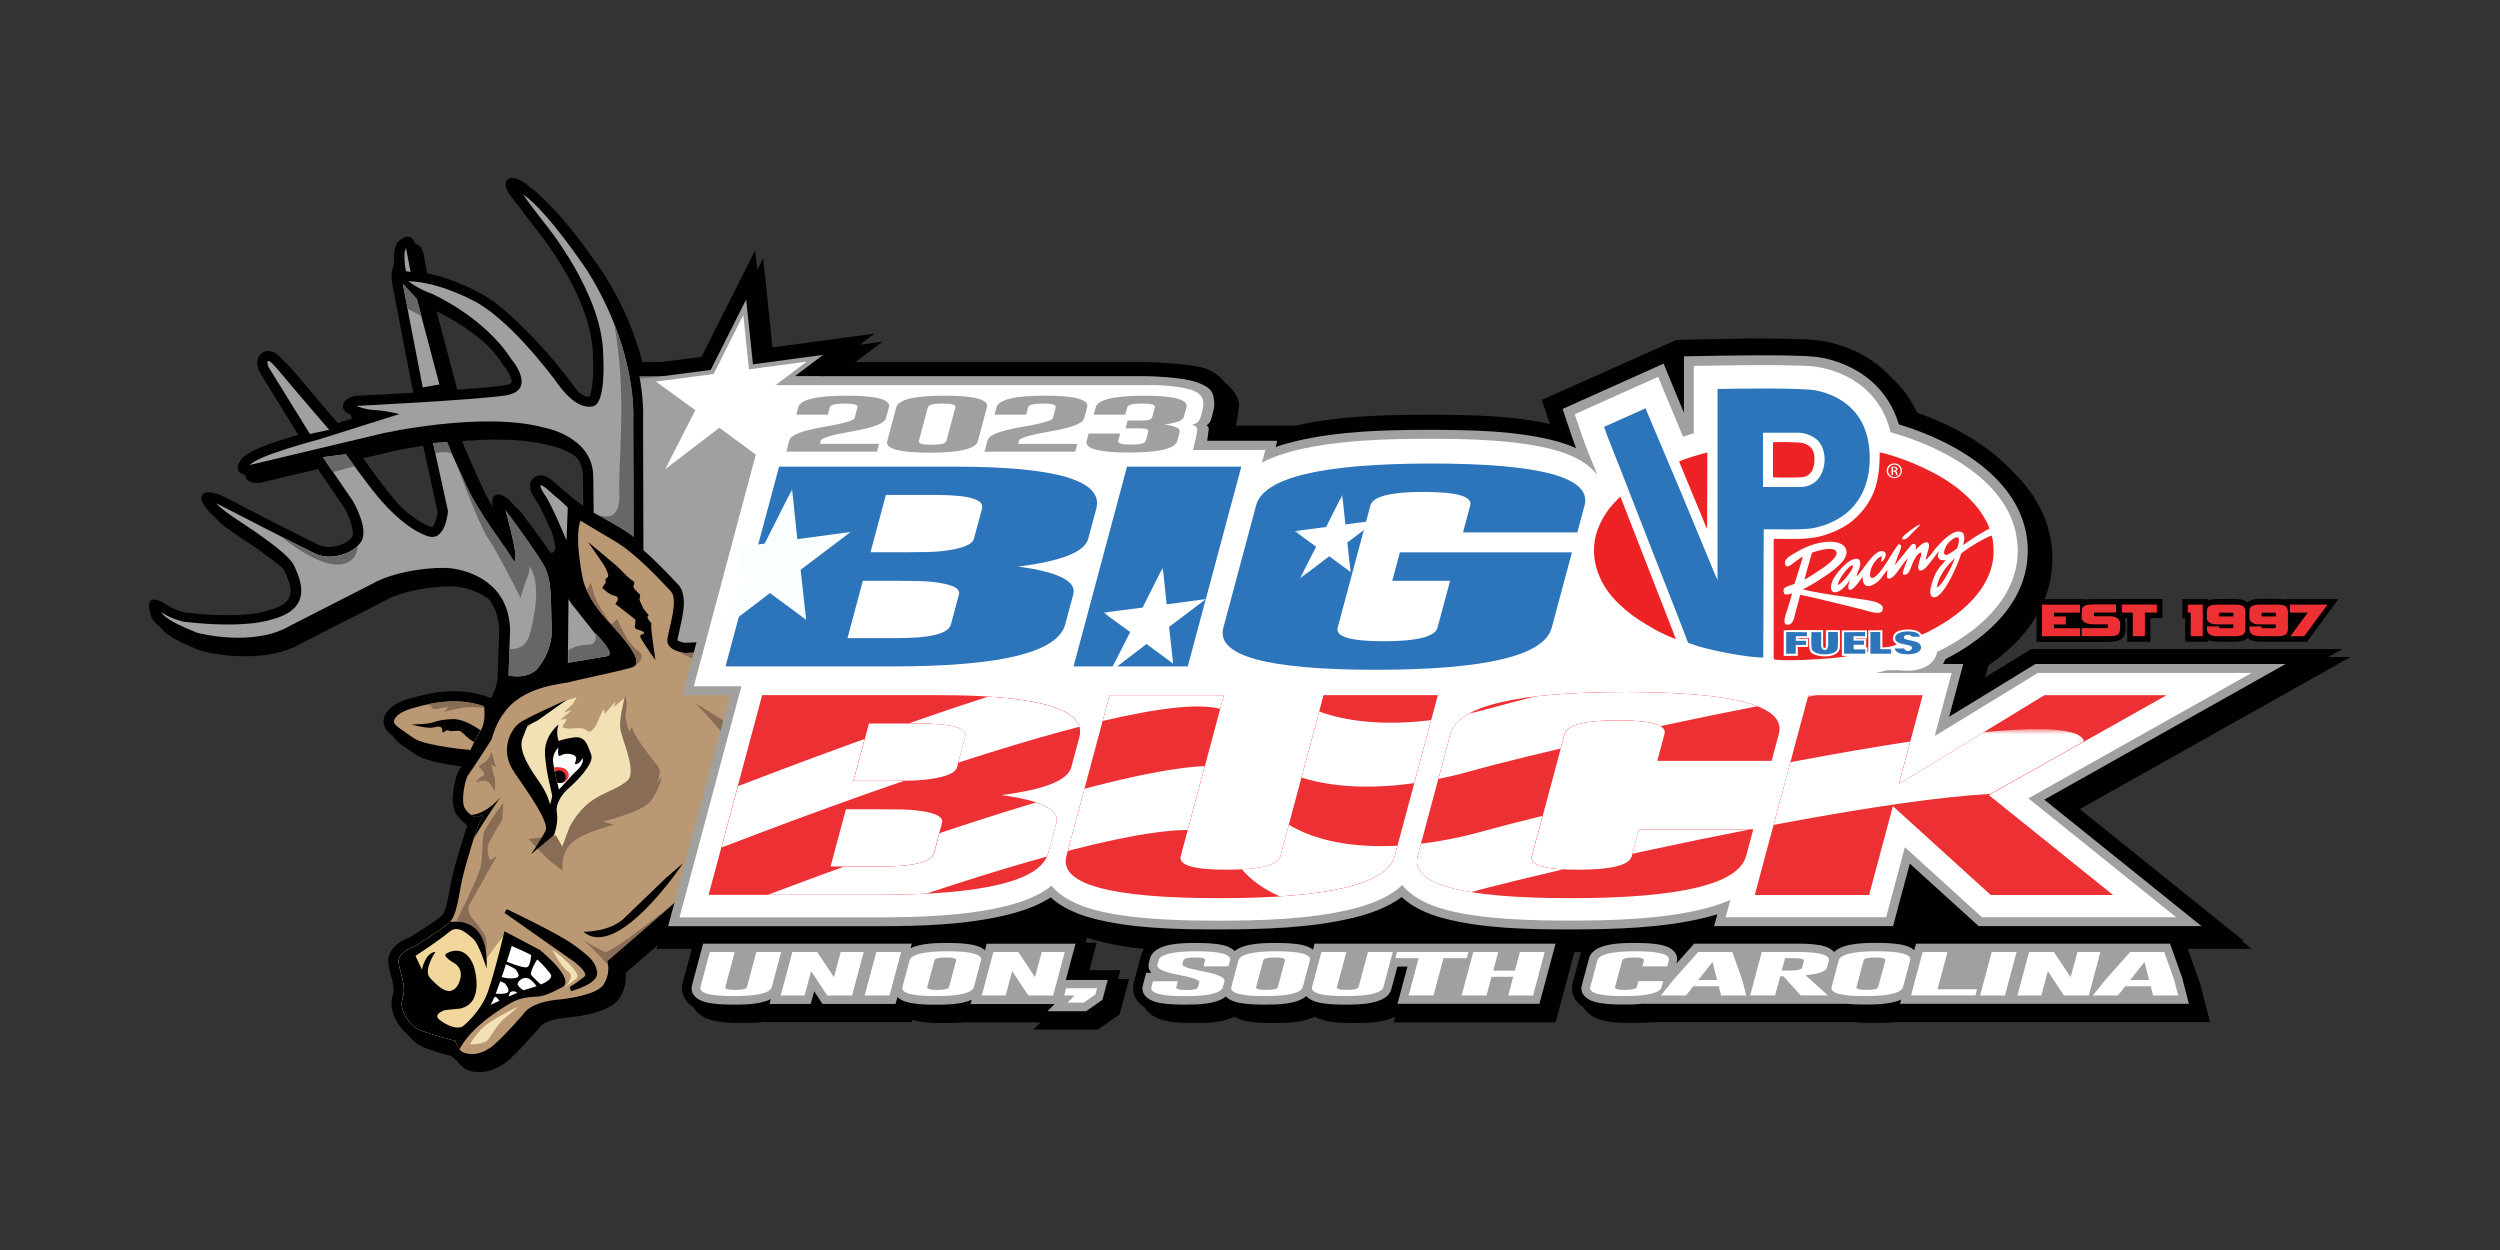 <?xml version="1.0" encoding="utf-8"?>
<svg xmlns="http://www.w3.org/2000/svg" xmlns:xlink="http://www.w3.org/1999/xlink" id="Layer_1" viewBox="0 0 288 144">
  <rect x="0" y="0" width="288" height="144" fill="#333333" stroke="none"/>
  <defs>
    <style>.cls-1,.cls-2{fill:none;}.cls-3{mask:url(#mask-11);}.cls-4{mask:url(#mask-10);}.cls-5{fill:url(#linear-gradient);}.cls-6{clip-path:url(#clippath);}.cls-7{mask:url(#mask);}.cls-8,.cls-9{fill:#010101;}.cls-10,.cls-11{fill:#ec3033;}.cls-12,.cls-13{fill:#fff;}.cls-14,.cls-15{fill:#a0a09e;}.cls-16,.cls-17{fill:#2c75ba;}.cls-18{clip-path:url(#clippath-1);}.cls-19{clip-path:url(#clippath-4);}.cls-20{clip-path:url(#clippath-3);}.cls-21{clip-path:url(#clippath-2);}.cls-22{clip-path:url(#clippath-7);}.cls-23{clip-path:url(#clippath-8);}.cls-24{clip-path:url(#clippath-6);}.cls-25{clip-path:url(#clippath-5);}.cls-26{clip-path:url(#clippath-9);}.cls-27{clip-path:url(#clippath-20);}.cls-28{clip-path:url(#clippath-21);}.cls-29{clip-path:url(#clippath-24);}.cls-30{clip-path:url(#clippath-23);}.cls-31{clip-path:url(#clippath-22);}.cls-32{clip-path:url(#clippath-25);}.cls-33{clip-path:url(#clippath-40);}.cls-34{clip-path:url(#clippath-27);}.cls-35{clip-path:url(#clippath-28);}.cls-36{clip-path:url(#clippath-26);}.cls-37{clip-path:url(#clippath-29);}.cls-38{clip-path:url(#clippath-34);}.cls-39{clip-path:url(#clippath-35);}.cls-40{clip-path:url(#clippath-36);}.cls-41{clip-path:url(#clippath-37);}.cls-42{clip-path:url(#clippath-39);}.cls-43{clip-path:url(#clippath-33);}.cls-44{clip-path:url(#clippath-32);}.cls-45{clip-path:url(#clippath-30);}.cls-46{clip-path:url(#clippath-38);}.cls-47{clip-path:url(#clippath-31);}.cls-48{clip-path:url(#clippath-14);}.cls-49{clip-path:url(#clippath-13);}.cls-50{clip-path:url(#clippath-12);}.cls-51{clip-path:url(#clippath-10);}.cls-52{clip-path:url(#clippath-15);}.cls-53{clip-path:url(#clippath-17);}.cls-54{clip-path:url(#clippath-16);}.cls-55{clip-path:url(#clippath-19);}.cls-56{clip-path:url(#clippath-11);}.cls-57{clip-path:url(#clippath-18);}.cls-58{fill:url(#linear-gradient-8);}.cls-59{fill:url(#linear-gradient-9);}.cls-60{fill:url(#linear-gradient-3);}.cls-61{fill:url(#linear-gradient-4);}.cls-62{fill:url(#linear-gradient-2);}.cls-63{fill:url(#linear-gradient-6);}.cls-64{fill:url(#linear-gradient-7);}.cls-65{fill:url(#linear-gradient-5);}.cls-2{stroke:#010101;stroke-miterlimit:2.61;stroke-width:.5px;}.cls-17,.cls-66,.cls-67,.cls-15,.cls-68,.cls-69,.cls-70,.cls-13,.cls-11,.cls-71,.cls-9,.cls-72{fill-rule:evenodd;}.cls-66{fill:#886c55;}.cls-67{fill:#ba9873;}.cls-68{fill:#f1d79c;}.cls-69{fill:#ed2224;}.cls-70{fill:#f1e1b5;}.cls-71{fill:#fbfeff;}.cls-72{fill:#676765;}.cls-73{fill:url(#linear-gradient-12);}.cls-74{fill:url(#linear-gradient-10);}.cls-75{fill:url(#linear-gradient-11);}.cls-76{isolation:isolate;}.cls-77{mask:url(#mask-3);}.cls-78{mask:url(#mask-2);}.cls-79{mask:url(#mask-5);}.cls-80{mask:url(#mask-4);}.cls-81{mask:url(#mask-1);}.cls-82{mask:url(#mask-7);}.cls-83{mask:url(#mask-6);}.cls-84{mask:url(#mask-8);}.cls-85{mask:url(#mask-9);}</style>
    <clipPath id="clippath">
      <rect class="cls-1" x="0" y="-72" width="288" height="288"/>
    </clipPath>
    <clipPath id="clippath-1">
      <rect class="cls-1" x="0" y="-72" width="288" height="288"/>
    </clipPath>
    <clipPath id="clippath-2">
      <rect class="cls-1" x="0" y="-72" width="288" height="288"/>
    </clipPath>
    <clipPath id="clippath-3">
      <rect class="cls-1" x="72.75" y="44.26" width="22.59" height="36.01"/>
    </clipPath>
    <linearGradient id="linear-gradient" x1="-5.29" y1="21.95" x2="-4.29" y2="21.95" gradientTransform="translate(294.04 11.76) rotate(-90) scale(9.57 -9.57)" gradientUnits="userSpaceOnUse">
      <stop offset="0" stop-color="#fff"/>
      <stop offset="1" stop-color="#010101"/>
    </linearGradient>
    <mask id="mask" x="64.55" y="39.11" width="38.98" height="46.29" maskUnits="userSpaceOnUse">
      <g>
        <rect x="72.75" y="44.25" width="22.59" height="36.01"/>
        <g class="cls-76">
          <g class="cls-20">
            <rect class="cls-5" x="63.9" y="47.06" width="40.29" height="30.39" transform="translate(3.84 129.39) rotate(-76.46)"/>
          </g>
        </g>
      </g>
    </mask>
    <clipPath id="clippath-4">
      <rect class="cls-1" x="72.75" y="44.26" width="22.59" height="36.01"/>
    </clipPath>
    <clipPath id="clippath-5">
      <path class="cls-1" d="m98.37,94.15h4.14c1.83,0,3.07.04,3.74.1,2.32.24,3.4.72,3.2,1.46l-.93,3.47c-.28,1.04-2.34,1.56-6.15,1.56h-5.76l1.77-6.59Zm2.65-9.88h5.76c3.81,0,5.6.52,5.31,1.57l-.93,3.46c-.2.74-1.54,1.22-3.98,1.47-.7.06-1.96.1-3.79.1h-4.15l1.77-6.59Zm-12.29-3.27l-6.17,23.01h19.44c12.27,0,18.83-1.62,19.69-4.83l.93-3.47c.4-1.51-1.72-2.58-6.35-3.2,4.97-.62,7.67-1.69,8.07-3.2l.93-3.46c.86-3.22-4.55-4.84-16.25-4.84h-20.29Zm64.66,0l-4.97,18.55c-.28,1.04-2.34,1.56-6.18,1.56s-5.58-.52-5.3-1.56l4.97-18.55h-13.17l-4.97,18.55c-.86,3.23,4.99,4.84,17.59,4.84,12.63,0,19.37-1.63,20.23-4.84l4.97-18.55h-13.17Zm83.02,0l-16.75,10.24,2.75-10.24h-13.17l-6.17,23.01h13.17l2.74-10.23,11.27,10.23h14.09l-14.31-11.51,20.48-11.51h-14.09Zm-68.42,4.47l-3.77,14.08c-.87,3.23,5.01,4.84,17.6,4.84,12.63,0,19.37-1.63,20.23-4.84l.83-3.1h-13.17l-.83,3.1c-.28,1.04-2.34,1.56-6.18,1.56s-5.59-.52-5.32-1.56l3.77-14.08c.28-1.04,2.32-1.56,6.1-1.56h.1c3.81,0,5.58.53,5.3,1.56l-.83,3.1h13.17l.83-3.1c.86-3.22-5.01-4.83-17.64-4.83s-19.33,1.61-20.2,4.83"/>
    </clipPath>
    <clipPath id="clippath-6">
      <rect class="cls-1" x="81.99" y="84.92" width="159.06" height="28.25"/>
    </clipPath>
    <clipPath id="clippath-7">
      <rect class="cls-1" x="81.99" y="84.92" width="159.06" height="28.25"/>
    </clipPath>
    <linearGradient id="linear-gradient-2" x1="-15.94" y1=".4" x2="-14.94" y2=".4" gradientTransform="translate(166.94 -112.29) rotate(-90) scale(13.54 -13.54)" xlink:href="#linear-gradient"/>
    <mask id="mask-1" x="81.28" y="80.01" width="161.45" height="37.15" maskUnits="userSpaceOnUse">
      <g class="cls-24">
        <rect x="81.99" y="80.01" width="160.74" height="33.24"/>
        <g class="cls-76">
          <g class="cls-22">
            <rect class="cls-62" x="81.66" y="82.93" width="159.72" height="32.23" transform="translate(-2.44 4.09) rotate(-1.44)"/>
          </g>
        </g>
      </g>
    </mask>
    <clipPath id="clippath-8">
      <rect class="cls-1" x="81.99" y="84.92" width="159.06" height="28.25"/>
    </clipPath>
    <clipPath id="clippath-9">
      <rect class="cls-1" x="83.01" y="70.7" width="159.06" height="28.25"/>
    </clipPath>
    <clipPath id="clippath-10">
      <rect class="cls-1" x="83.01" y="70.7" width="159.06" height="28.25"/>
    </clipPath>
    <linearGradient id="linear-gradient-3" x1="-15.94" y1=".4" x2="-14.94" y2=".4" gradientTransform="translate(167.97 -126.52) rotate(-90) scale(13.54 -13.54)" xlink:href="#linear-gradient"/>
    <mask id="mask-2" x="82.31" y="65.79" width="161.45" height="37.15" maskUnits="userSpaceOnUse">
      <g class="cls-26">
        <rect x="83.01" y="65.79" width="160.74" height="33.24"/>
        <g class="cls-76">
          <g class="cls-51">
            <rect class="cls-60" x="82.68" y="68.7" width="159.72" height="32.24" transform="translate(-2.08 4.11) rotate(-1.44)"/>
          </g>
        </g>
      </g>
    </mask>
    <clipPath id="clippath-11">
      <rect class="cls-1" x="83.01" y="70.7" width="159.06" height="28.25"/>
    </clipPath>
    <clipPath id="clippath-12">
      <rect class="cls-1" x="0" y="-72" width="288" height="288"/>
    </clipPath>
    <clipPath id="clippath-13">
      <rect class="cls-1" x="83.94" y="57.26" width="14.99" height="16.32"/>
    </clipPath>
    <linearGradient id="linear-gradient-4" x1="-12.64" y1="1.39" x2="-11.64" y2="1.39" gradientTransform="translate(114.97 -144.1) rotate(-90) scale(16.98 -16.98)" xlink:href="#linear-gradient"/>
    <mask id="mask-3" x="82.17" y="55.63" width="18.53" height="19.57" maskUnits="userSpaceOnUse">
      <g>
        <rect x="83.94" y="57.26" width="14.99" height="16.32"/>
        <g class="cls-76">
          <g class="cls-49">
            <rect class="cls-61" x="83.1" y="56.49" width="16.68" height="17.86" transform="translate(-6.58 10.35) rotate(-6.25)"/>
          </g>
        </g>
      </g>
    </mask>
    <clipPath id="clippath-14">
      <rect class="cls-1" x="83.94" y="57.26" width="14.99" height="16.32"/>
    </clipPath>
    <clipPath id="clippath-15">
      <rect class="cls-1" x="128.03" y="66.29" width="11.82" height="12.05"/>
    </clipPath>
    <linearGradient id="linear-gradient-5" x1="-15.59" y1="1.22" x2="-14.59" y2="1.22" gradientTransform="translate(150.83 -138.58) rotate(-90) scale(13.81 -13.81)" xlink:href="#linear-gradient"/>
    <mask id="mask-4" x="127.09" y="65.37" width="13.7" height="13.89" maskUnits="userSpaceOnUse">
      <g>
        <rect x="128.03" y="66.29" width="11.82" height="12.05"/>
        <g class="cls-76">
          <g class="cls-52">
            <rect class="cls-65" x="127.57" y="65.85" width="12.73" height="12.94" transform="translate(-5.24 10.69) rotate(-4.48)"/>
          </g>
        </g>
      </g>
    </mask>
    <clipPath id="clippath-16">
      <rect class="cls-1" x="128.03" y="66.29" width="11.82" height="12.05"/>
    </clipPath>
    <clipPath id="clippath-17">
      <rect class="cls-1" x="150.06" y="57.93" width="9.47" height="9.66"/>
    </clipPath>
    <linearGradient id="linear-gradient-6" x1="-19.44" y1="1.53" x2="-18.44" y2="1.53" gradientTransform="translate(171.77 -149.01) rotate(-90) scale(11.07 -11.07)" xlink:href="#linear-gradient"/>
    <mask id="mask-5" x="149.31" y="57.19" width="10.99" height="11.14" maskUnits="userSpaceOnUse">
      <g>
        <rect x="150.06" y="57.93" width="9.47" height="9.66"/>
        <g class="cls-76">
          <g class="cls-53">
            <rect class="cls-63" x="149.7" y="57.58" width="10.2" height="10.37" transform="translate(-4.45 12.36) rotate(-4.51)"/>
          </g>
        </g>
      </g>
    </mask>
    <clipPath id="clippath-18">
      <rect class="cls-1" x="150.06" y="57.93" width="9.47" height="9.66"/>
    </clipPath>
    <clipPath id="clippath-19">
      <rect class="cls-1" x="71.83" y="43.33" width="22.59" height="36.01"/>
    </clipPath>
    <linearGradient id="linear-gradient-7" y1="21.95" x2="-4.29" y2="21.95" gradientTransform="translate(293.12 10.84) rotate(-90) scale(9.57 -9.57)" xlink:href="#linear-gradient"/>
    <mask id="mask-6" x="63.63" y="38.19" width="38.98" height="46.29" maskUnits="userSpaceOnUse">
      <g>
        <rect x="71.83" y="43.33" width="22.59" height="36.01"/>
        <g class="cls-76">
          <g class="cls-55">
            <rect class="cls-64" x="62.98" y="46.14" width="40.29" height="30.39" transform="translate(4.03 127.79) rotate(-76.46)"/>
          </g>
        </g>
      </g>
    </mask>
    <clipPath id="clippath-20">
      <rect class="cls-1" x="71.83" y="43.33" width="22.59" height="36.01"/>
    </clipPath>
    <clipPath id="clippath-21">
      <path class="cls-1" d="m47.31,81.65c-1.3.38-2.04,1.12-1.93,1.55.12.44.99.93,2.29,1.84,1.3.91,6.51,1.35,6.51,1.35,0,0,.68-1.5,1.25-2.38.56-.89.33-2.65.33-2.65-1.18-.41-2.36-.56-3.47-.56-2.22,0-4.12.6-4.99.85m19.81-15.06s.31,2.1,2.75,4.75c2.44,2.65,4.47,5.08,2.92,5.55-1.54.47-6.38,1.44-7.09,1.67-.71.23-5.53.38-7.72,3.69,0,0-.77.88-1.36,2.95,0,0-2.28,3.57-2.66,4.04-.38.47-.92,3.11-.4,3.9.53.78,1.19,1.15,1.68.88l.4-.17s0,.4-.27.68c-.28.28-1.71,4.96-2.11,6.74-.4,1.78-.59,4.24-1.54,5.08-.95.85-4.1,2.76-4.1,2.76,0,0-1.95.57-1.67,1.97.29,1.4.88,2.66.44,3.94-.44,1.28.74,2.92,1.65,3.46.91.54,4.43,1.42,4.43,1.42,0,0,.27,1.05.88,1.33.61.28,1.8.38,2.95-.41,0,0,.63-.13,3.99-3.97,0,0,.65-1.43,4.33-1.72,0,0,4.47-.42,5.04-1.91,0,0,.73-1.21.29-2.49l9.34-8.06-.46,1.53s.75.21,1.7.51v-3.21h11.73v1.96l19.05-13.87s-4.52.46-7.58-2.06c-3.06-2.52-7.49-6.66-9.7-8.28-2.21-1.61-5.61-3.45-8.3-3.83-2.69-.39-6.87-.18-6.87-.18,0,0-2.17-.24-1.95-1.64.23-1.41,1.29-4.54.37-5.48-.92-.94-3.84-4.21-6.37-5.71-2.53-1.5-4.01-2.39-4.01-2.39,0,0-.78,1.36.24,6.6"/>
    </clipPath>
    <clipPath id="clippath-22">
      <path class="cls-1" d="m51.84,106.21s-.09.1-.14.14c-.95.85-4.1,2.76-4.1,2.76,0,0-1.95.57-1.67,1.97.29,1.4.88,2.66.44,3.94-.44,1.28.74,2.92,1.65,3.46.91.54,4.43,1.42,4.43,1.42,0,0,.15.58.48.99,1.4-2.57,4.31-4.33,5.6-5.14,1.53-.96,2.63-.84,3.57-.94.94-.1,2.45-.95,2.45-.95,2.2-.77-2.37-4.42-2.37-4.42l-4.05-2.14s-1.09,4.65-1.91,6.98c-.83,2.33-2.82,3.92-2.82,3.92-.63.46-1.75.05-2.7-.66-.95-.71.61-1.16.61-1.16l1.71-.17c2.96-.64,1.58-4.9,1.58-4.9-.92-2.47-2.75-1.73-3.19-1.41-.44.32,1,1.11,1,1.11,1.34.92.35,2.5.35,2.5-.95,1.56-2.37.07-3.2-.83-.84-.89.63-3.01.63-3.01-1.19.09-1.56,2.04-1.56,2.04l-.75-1.58s2.82-1.84,3.86-2.74c1.04-.9,2.03.13,2.74.72.72.59,1.6,3.48,1.6,3.48.2-4.58-1.99-5.41-3.6-5.41-.22,0-.43.02-.62.04"/>
    </clipPath>
    <clipPath id="clippath-23">
      <path class="cls-1" d="m56.51,115.76s3.27-1.53,4.01-1.75c.74-.21,3.55-.98,2.87-1.86-.68-.88-1.41-1.57-1.87-1.93-.46-.35-2.57-1.24-2.57-1.24,0,0-1.74,5.74-2.44,6.77"/>
    </clipPath>
    <clipPath id="clippath-24">
      <path class="cls-1" d="m47.31,81.65c-1.3.38-2.04,1.12-1.93,1.55.12.44.99.93,2.29,1.84,1.3.91,6.51,1.35,6.51,1.35,0,0,.68-1.5,1.25-2.38.56-.89.33-2.65.33-2.65-1.18-.41-2.36-.56-3.47-.56-2.22,0-4.12.6-4.99.85m19.81-15.06s.31,2.1,2.75,4.75c2.44,2.65,4.47,5.08,2.92,5.55-1.54.47-6.38,1.44-7.09,1.67-.71.23-5.53.38-7.72,3.69,0,0-.77.88-1.36,2.95,0,0-2.28,3.57-2.66,4.04-.38.47-.92,3.11-.4,3.9.53.78,1.19,1.15,1.68.88l.4-.17s0,.4-.27.68c-.28.28-1.71,4.96-2.11,6.74-.4,1.78-.59,4.24-1.54,5.08-.95.85-4.1,2.76-4.1,2.76,0,0-1.95.57-1.67,1.97.29,1.4.88,2.66.44,3.94-.44,1.28.74,2.92,1.65,3.46.91.54,4.43,1.42,4.43,1.42,0,0,.27,1.05.88,1.33.61.28,1.8.38,2.95-.41,0,0,.63-.13,3.99-3.97,0,0,.65-1.43,4.33-1.72,0,0,4.47-.42,5.04-1.91,0,0,.73-1.21.29-2.49l9.34-8.06-.46,1.53s.75.21,1.7.51v-3.21h11.73v1.96l19.05-13.87s-4.52.46-7.58-2.06c-3.06-2.52-7.49-6.66-9.7-8.28-2.21-1.61-5.61-3.45-8.3-3.83-2.69-.39-6.87-.18-6.87-.18,0,0-2.17-.24-1.95-1.64.23-1.41,1.29-4.54.37-5.48-.92-.94-3.84-4.21-6.37-5.71-2.53-1.5-4.01-2.39-4.01-2.39,0,0-.78,1.36.24,6.6"/>
    </clipPath>
    <clipPath id="clippath-25">
      <path class="cls-1" d="m63.72,87.79c.12.98.67,3.17.67,3.17l1.77-1.93s1.26-.98.94-1.71c0,0-.17.53-.67.69-.51.16.24-.62-.19-.93-.43-.31-1.27-.32-1.67-.03-.41.29-.25-.92-.25-.92,0,0-.71.68-.59,1.66"/>
    </clipPath>
    <clipPath id="clippath-26">
      <rect class="cls-1" x="0" y="-72" width="288" height="288"/>
    </clipPath>
    <clipPath id="clippath-27">
      <path class="cls-1" d="m97.45,93.23h4.15c1.83,0,3.07.04,3.74.1,2.32.24,3.4.72,3.2,1.46l-.93,3.47c-.28,1.04-2.34,1.56-6.15,1.56h-5.77l1.77-6.59Zm2.65-9.88h5.76c3.81,0,5.59.52,5.31,1.57l-.93,3.46c-.2.74-1.54,1.23-3.98,1.47-.7.06-1.96.1-3.79.1h-4.15l1.77-6.59Zm-12.29-3.27l-6.17,23.01h19.44c12.26,0,18.83-1.62,19.69-4.83l.93-3.47c.4-1.51-1.73-2.58-6.36-3.2,4.96-.62,7.67-1.69,8.07-3.2l.93-3.46c.86-3.22-4.55-4.84-16.25-4.85h-20.28Zm64.66,0l-4.97,18.54c-.28,1.04-2.34,1.56-6.18,1.56s-5.58-.52-5.3-1.56l4.97-18.54h-13.17l-4.97,18.54c-.86,3.23,4.99,4.85,17.59,4.85,12.63,0,19.37-1.62,20.23-4.85l4.97-18.54h-13.17Zm83.03,0l-16.75,10.24,2.74-10.24h-13.17l-6.17,23.01h13.17l2.74-10.23,11.27,10.23h14.09l-14.31-11.51,20.48-11.51h-14.09Zm-68.42,4.47l-3.77,14.08c-.86,3.23,5.01,4.85,17.6,4.85,12.63,0,19.37-1.62,20.23-4.85l.83-3.1h-13.17l-.83,3.1c-.28,1.04-2.34,1.56-6.18,1.56s-5.6-.52-5.32-1.56l3.77-14.08c.28-1.04,2.32-1.56,6.1-1.56h.1c3.81,0,5.58.53,5.3,1.56l-.83,3.1h13.17l.83-3.1c.86-3.22-5.01-4.83-17.64-4.83s-19.33,1.61-20.2,4.83"/>
    </clipPath>
    <clipPath id="clippath-28">
      <rect class="cls-1" x="81.07" y="84" width="159.06" height="28.25"/>
    </clipPath>
    <clipPath id="clippath-29">
      <rect class="cls-1" x="81.07" y="84" width="159.06" height="28.25"/>
    </clipPath>
    <linearGradient id="linear-gradient-8" x1="-15.94" y1=".4" x2="-14.94" y2=".4" gradientTransform="translate(166.02 -113.21) rotate(-90) scale(13.54 -13.54)" xlink:href="#linear-gradient"/>
    <mask id="mask-7" x="80.36" y="79.09" width="161.45" height="37.15" maskUnits="userSpaceOnUse">
      <g class="cls-35">
        <rect x="81.07" y="79.09" width="160.74" height="33.24"/>
        <g class="cls-76">
          <g class="cls-37">
            <rect class="cls-58" x="80.74" y="82.01" width="159.72" height="32.24" transform="translate(-2.41 4.06) rotate(-1.44)"/>
          </g>
        </g>
      </g>
    </mask>
    <clipPath id="clippath-30">
      <rect class="cls-1" x="81.07" y="84" width="159.06" height="28.25"/>
    </clipPath>
    <clipPath id="clippath-31">
      <rect class="cls-1" x="82.09" y="69.77" width="159.06" height="28.25"/>
    </clipPath>
    <clipPath id="clippath-32">
      <rect class="cls-1" x="82.09" y="69.77" width="159.06" height="28.25"/>
    </clipPath>
    <linearGradient id="linear-gradient-9" x1="-15.94" y1=".4" x2="-14.94" y2=".4" gradientTransform="translate(167.05 -127.44) rotate(-90) scale(13.54 -13.54)" xlink:href="#linear-gradient"/>
    <mask id="mask-8" x="81.38" y="64.87" width="161.45" height="37.15" maskUnits="userSpaceOnUse">
      <g class="cls-47">
        <rect x="82.09" y="64.87" width="160.74" height="33.24"/>
        <g class="cls-76">
          <g class="cls-44">
            <rect class="cls-59" x="81.76" y="67.78" width="159.72" height="32.23" transform="translate(-2.06 4.08) rotate(-1.44)"/>
          </g>
        </g>
      </g>
    </mask>
    <clipPath id="clippath-33">
      <rect class="cls-1" x="82.09" y="69.77" width="159.06" height="28.25"/>
    </clipPath>
    <clipPath id="clippath-34">
      <rect class="cls-1" x="0" y="-72" width="288" height="288"/>
    </clipPath>
    <clipPath id="clippath-35">
      <rect class="cls-1" x="83.02" y="56.34" width="14.99" height="16.32"/>
    </clipPath>
    <linearGradient id="linear-gradient-10" x1="-12.64" y1="1.39" x2="-11.64" y2="1.39" gradientTransform="translate(114.17 -145) rotate(-90) scale(16.98 -16.98)" xlink:href="#linear-gradient"/>
    <mask id="mask-9" x="81.24" y="54.71" width="18.54" height="19.59" maskUnits="userSpaceOnUse">
      <g>
        <rect x="83.02" y="56.34" width="14.99" height="16.32"/>
        <g class="cls-76">
          <g class="cls-39">
            <rect class="cls-74" x="82.17" y="55.57" width="16.69" height="17.87" transform="translate(-6.52 10.3) rotate(-6.29)"/>
          </g>
        </g>
      </g>
    </mask>
    <clipPath id="clippath-36">
      <rect class="cls-1" x="83.02" y="56.34" width="14.99" height="16.32"/>
    </clipPath>
    <clipPath id="clippath-37">
      <rect class="cls-1" x="127.11" y="65.37" width="11.82" height="12.05"/>
    </clipPath>
    <linearGradient id="linear-gradient-11" x1="-15.59" y1="1.22" x2="-14.59" y2="1.22" gradientTransform="translate(149.91 -139.51) rotate(-90) scale(13.81 -13.81)" xlink:href="#linear-gradient"/>
    <mask id="mask-10" x="126.17" y="64.45" width="13.7" height="13.89" maskUnits="userSpaceOnUse">
      <g>
        <rect x="127.11" y="65.37" width="11.82" height="12.05"/>
        <g class="cls-76">
          <g class="cls-41">
            <rect class="cls-75" x="126.65" y="64.93" width="12.73" height="12.94" transform="translate(-5.18 10.62) rotate(-4.48)"/>
          </g>
        </g>
      </g>
    </mask>
    <clipPath id="clippath-38">
      <rect class="cls-1" x="127.11" y="65.37" width="11.82" height="12.05"/>
    </clipPath>
    <clipPath id="clippath-39">
      <rect class="cls-1" x="149.14" y="57.01" width="9.47" height="9.66"/>
    </clipPath>
    <linearGradient id="linear-gradient-12" x1="-19.44" y1="1.53" x2="-18.44" y2="1.53" gradientTransform="translate(170.85 -149.93) rotate(-90) scale(11.07 -11.07)" xlink:href="#linear-gradient"/>
    <mask id="mask-11" x="148.38" y="56.27" width="10.99" height="11.14" maskUnits="userSpaceOnUse">
      <g>
        <rect x="149.14" y="57.01" width="9.47" height="9.66"/>
        <g class="cls-76">
          <g class="cls-42">
            <rect class="cls-73" x="148.78" y="56.66" width="10.2" height="10.37" transform="translate(-4.38 12.28) rotate(-4.51)"/>
          </g>
        </g>
      </g>
    </mask>
    <clipPath id="clippath-40">
      <rect class="cls-1" x="149.14" y="57.01" width="9.47" height="9.66"/>
    </clipPath>
    <clipPath id="clippath-41">
      <rect class="cls-1" y="92" width="288" height="288"/>
    </clipPath>
    <clipPath id="clippath-42">
      <rect class="cls-1" y="92" width="288" height="288"/>
    </clipPath>
  </defs>
  <g id="Layer_1-2">
    <g class="cls-6">
      <g class="cls-18">
        <polygon class="cls-9" points="89.1 41.06 101.67 39.35 89.88 48.27 90.98 58.16 83.82 52.87 71.39 62.36 78.28 48.83 70.85 43.44 81.73 42.04 87.92 29.75 89.1 41.06"/>
        <g class="cls-21">
          <path class="cls-9" d="m204.78,77.14l.39-1.45h24.15l-1.1,4.1,6.7-4.1h35.85l-31.31,17.59,19.94,16.03h-31.2l-6.35-5.76-1.54,5.76h-24.15l.19-.71c-4.73.97-9.73,1.09-14.52,1.09-4.97,0-10.45-.07-15.26-1.4-1.48-.41-2.99-1.03-4.28-1.92-1.59.93-3.4,1.53-5.17,1.96-5.09,1.22-10.55,1.36-15.76,1.36-4.97,0-10.44-.07-15.25-1.4-1.49-.41-3.01-1.04-4.3-1.94-1.39.73-2.91,1.23-4.42,1.6-4.96,1.22-10.3,1.36-15.39,1.36h-26.36l7.13-26.62h-20.22l10.52-40.05h59.92c1.74.04,5.36.24,6.77.72,1.41.48,2.36,1.58,2.71,2.31.35.74.29.98.15,1.98-.15,1-.26,1.39-.33,1.7-.08.32-.76.6-.76.6h8.59l.17-.04v.02c4.93-1.1,10.18-1.23,15.21-1.23s10.46.07,15.28,1.4c4.71,1.29,8.93,4.72,7.48,10.12l-3.77,14.08c-.1.37-.22.73-.37,1.08,1.35-.04,2.71-.04,4.06-.04,4.98,0,10.46.07,15.28,1.4.44.12.88.26,1.31.41"/>
          <path class="cls-9" d="m221.16,48.26c7.3,2.41,15.27,7.6,15.27,16.11,0,6.38-4.66,11.04-9.94,13.87-1.12,1.98-3.36,2.97-5.62,3.01-.43,0-.87,0-1.3-.06h-.86c-3.62.92-7.37,1.34-11.11,1.34-6.25,0-12.87-1.2-18.46-4.07-4.83-2.48-9.3-6.52-10.2-12.13-.1-.65-.16-1.31-.16-1.96,0-3.1,1.15-5.91,3.02-8.3-.56-1.38-1.13-2.76-1.61-4.17l-1.65-4.91,15.49-6.91c4.7-.1,9.46-.26,14.16-.09,1.13.04,2.22.08,3.33.33,4.45,1,8.01,3.74,9.64,7.95"/>
          <path class="cls-9" d="m225.04,76.83c-.65,1.68-2.44,2.47-4.21,2.5-.38,0-.76,0-1.13-.06h-1.22c-3.54.92-7.21,1.34-10.87,1.34-5.93,0-12.28-1.13-17.59-3.86-4.26-2.19-8.39-5.76-9.18-10.73-.09-.55-.13-1.1-.13-1.66,0-3.04,1.31-5.74,3.31-7.94-.11-.29-.23-.58-.34-.87-.57-1.42-1.16-2.82-1.65-4.27l-1.1-3.26,11.64-5.22,1.52,3.7c.27.65.54,1.31.82,1.96v-6.5s3.81-.07,3.81-.07c1.92-.03,3.85-.05,5.77-.05,1.21,0,2.43.01,3.64.06,1,.04,1.99.06,2.98.28,4.16.94,7.35,3.55,8.56,7.62,6.72,2.02,14.85,6.69,14.85,14.57,0,5.83-4.63,10.01-9.48,12.47"/>
          <g class="cls-7">
            <g class="cls-19">
              <rect class="cls-8" x="72.75" y="44.26" width="22.59" height="36.01"/>
            </g>
          </g>
          <path class="cls-9" d="m52.94,45.86l-2.65-10c.26.12.52.25.78.39.8.42,1.58.88,2.33,1.38,2.11,1.41,4.12,3.2,5.49,5.34l.04.07.05.06c.29.35.6.85.77,1.27.05.13.17.5.08.64-.13.21-.76.31-.98.34-1.11.15-2.22.24-3.33.33-.86.07-1.72.13-2.59.19m-11.1,6.93l3.36-.8c1.22-.27,2.46-.48,3.7-.67.18-.03.37-.05.55-.08l1.89,8.63c-.04.41-.15.88-.3,1.25-.05.12-.19.43-.31.49-.05.02-.15,0-.19-.02-1.9-.64-3.89-2.62-5.16-4.13-.5-.59-.97-1.21-1.44-1.82-.71-.94-1.41-1.89-2.09-2.85m22.66,9.47c.2.7.79,2.23-.07,2.36-.21.03-.45-.19-.68-.46-.38-.57-.77-1.13-1.16-1.69-.82-1.16-1.71-2.32-2.56-3.46-1.65-1.98-3.06-1.16-2.08.96.06.23.2.5.26.73-.44-.66-.87-1.33-1.28-2.01-.44-.73-.85-1.47-1.21-2.24-.78-1.67-1.55-3.34-2.25-5.05l-.25-.6c1.24-.1,2.48-.16,3.72-.17,2.07-.01,4.25.12,6.25.65h.05s.05.02.05.02c.79.13,1.75.51,2.44.91,1.35.77,2.28,1.88,2.33,3.46l.04,3.53-1.37-1.02c-.38-.36-.78-.71-1.19-1.02l-.53-.47c-.3-.26-.61-.53-.95-.74-.55-.34-1.23-.42-1.73.07-.58.57-.39,1.3-.06,1.93.1.19.22.38.34.57l.03.05.04.04c.18.23.35.56.48.82.24.47.47.95.69,1.42.21.47.42.93.63,1.41m-7,19.08l-.44-.16c-1.8-.63-3.71-.75-5.6-.52-1.23.15-2.38.45-3.57.79-.69.2-1.38.52-1.93.99-.57.49-1.01,1.2-.8,1.98.16.61.65,1.03,1.14,1.38.53.39,1.08.74,1.61,1.11,1.28.9,4.84,1.35,6.72,1.53-.07.11-.15.22-.22.33-.15.22-.29.45-.46.66-.46.57-.7,1.79-.8,2.52-.11.86-.16,2,.34,2.75.32.47.76.94,1.29,1.22-.11.3-.21.61-.31.9-.21.64-.4,1.29-.6,1.93-.31,1.05-.63,2.1-.87,3.17-.14.6-.24,1.2-.35,1.8-.1.57-.41,2.29-.84,2.67-.51.45-1.13.85-1.7,1.22-.7.46-1.4.91-2.11,1.34-1.4.47-2.65,1.67-2.32,3.27.17.84.59,1.93.57,2.77,0,.19-.03.37-.09.55-.6,1.75.66,3.95,2.16,4.84.33.19.69.34,1.05.47.42.15.84.28,1.26.41.6.18,1.22.35,1.83.51.27.58.69,1.13,1.27,1.41,1.28.6,2.86.31,4.01-.44,1.11-.56,3.45-3.25,4.3-4.22l.12-.13.05-.12c.08-.1.32-.27.42-.33.82-.49,2.02-.68,2.96-.75.32-.03.64-.07.96-.12.68-.11,1.35-.24,2-.43,1.12-.32,2.52-.87,3.03-2,.43-.75.61-1.7.52-2.58l6.89-5.95.4.11c.67.18,1.34.39,2,.61v-4.44h11.73v2.42l23.21-15.92-4.27.43c-.77.08-1.62.02-2.39-.08-1.55-.21-3.12-.72-4.34-1.72-1.33-1.1-2.63-2.24-3.92-3.38-1.07-.94-2.13-1.88-3.2-2.8-.86-.74-1.72-1.47-2.63-2.14-2.37-1.74-5.9-3.62-8.82-4.05-.8-.11-1.6-.17-2.4-.21-1.52-.07-3.06-.06-4.58.01-.22-.04-.71-.16-.84-.31.05-.33.13-.66.21-.99.11-.45.21-.91.3-1.36.11-.54.2-1.08.23-1.64.05-.86-.06-1.83-.69-2.47-.51-.53-1.01-1.07-1.52-1.59-.78-.8-1.57-1.57-2.41-2.3,0,0-.01,0-.02-.01l-.04-15.13c.03-.49.01-.99-.01-1.48-.06-1.29-.24-2.58-.48-3.84-.85-4.38-2.58-8.6-4.98-12.35v-.02c-.4-.58-.8-1.15-1.2-1.72-.88-1.23-1.78-2.44-2.74-3.61-.6-.73-1.22-1.45-1.89-2.13-.58-.6-1.24-1.23-1.93-1.71-2.19-1.86-3.65-.57-1.69,1.6.17.28.44.55.63.81.65.9,1.33,1.78,2.01,2.65l.02.02c.77.93,1.47,1.94,2.13,2.95,1.39,2.12,2.63,4.42,3.45,6.82.52,1.51.88,3.13.89,4.73v.07c.06.93.06,1.88-.02,2.81-.03.35-.16,1.44-.37,1.83-1,.05-2.17-1.38-2.67-2.07-.63-.88-1.31-1.73-2-2.57-1.09-1.33-2.24-2.61-3.47-3.81-1.41-1.39-3.08-2.84-4.87-3.71-.58-.31-1.19-.58-1.8-.84-1.31-.54-2.68-1-4.07-1.25-.19-.03-.37-.07-.56-.09l-.46-2.4c-.16-1.55-.87-2.22-1.99-1.25-.55.45-.65,1.37-.61,2.25.02,1.03-.56.96-.17,2.97.76,3.98,1.52,7.96,2.3,11.94l.07.38c-2.21.13-4.43.23-6.64.34-1.78.34-1.94,1.79-.45,2.21.17.08.37.18.56.24l-2.27.72h0c-1.95-2.26-3.89-4.52-5.8-6.81-.32-.39-.66-.79-1.05-1.1-.53-.43-1.21-.62-1.81-.17-.64.49-.57,1.31-.33,1.99l.04.11,4.51,7.31c-.73.21-1.45.44-2.17.67-1.15.38-3.71,1.2-4.4,2.17-.97,1.28-.04,1.91,1.22,1.81l6.96-1.66,3.66,5.36c.3.52.57,1.13.76,1.7.12.35.4,1.37.17,1.7-.71,1.03-2.68,1.47-3.8.95-.72-.34-1.43-.7-2.15-1.06-1.14-.57-2.27-1.15-3.41-1.73-1.94-.99-3.87-1.99-5.81-2.99-2.48-.92-2.62.45-1.55,1.61.28.5,1.03,1.06,1.5,1.4.47.35.96.68,1.44,1,1.08.7,2.15,1.42,3.18,2.19.59.43,2.51,1.87,2.79,2.51.34.77.78,1.68.71,2.54-.09,1.27-1.5,1.79-2.56,2.05l-.07.02-.07.03c-.13.05-.28.08-.41.12-.53.13-1.06.2-1.6.26-2.44.25-5,.1-7.43-.18-.7-.13-1.56-.5-2.15-.89-1.58-1.1-2.44-.67-1.8,1.15.16,1.01,1.63,1.78,2.46,2.2.77.39,1.56.73,2.36,1.04l.06.02.06.02c.39.11.79.19,1.18.26.93.17,1.88.28,2.83.33,2.58.13,5.35-.19,7.6-1.52,3.28-1.67,6.57-3.35,9.85-5.03,1.01-.52,2.21-.85,3.33-1.07.9-.18,1.81-.31,2.72-.37.67-.04,1.39-.07,2.06.02,1.21.17,2.49.64,3.47,1.38,1.47,1.11,2.1,2.7,2.16,4.5l-.19,5.69c-.13.73-.37,1.5-.8,2.18"/>
          <path class="cls-9" d="m62.67,78.13s1.95-1.97,1.81-4.88c-.14-2.91.05-5.37-.8-7-.85-1.63-4.51-6.53-4.51-6.53,0,0,1.21,4.5,1.13,5.24-.07.73-.01.93-.69-.18-.68-1.11-3.46-4.68-4.93-7.83-1.47-3.15-2.27-5.1-2.27-5.1l-1.6.11,1.72,7.82s-.24,3.62-2.35,2.9c-2.12-.71-4.26-2.78-5.68-4.48-1.43-1.7-3.74-4.96-3.74-4.96l-2.64.34,3.48,5.1s1.9,3.24.9,4.69c-1,1.44-3.56,2.13-5.25,1.34-1.69-.79-11.4-5.8-11.4-5.8,0,0,.29.51,2.56,2,2.28,1.49,5.84,3.92,6.4,5.2.56,1.28,2.47,4.92-2.63,6.19,0,0-2.78,1.09-10.03.26,0,0-1.38-.25-2.62-1.08,0,0,.13.79,4.09,2.34,0,0,6.43,1.74,10.75-.82,0,0,7.39-3.77,9.87-5.04,2.49-1.28,6.79-1.81,8.8-1.54,2,.28,6.49,1.65,6.64,7.04l-.17,5.26s1.82.53,3.17-.61m3.65-18.73l-.15,3.81s-1.77-4.35-2.55-5.32c0,0-1.38-2.14.66-.31l.55.49s.93.74,1.49,1.34m-36.6-4.91l15.23-3.63s11.49-2.58,18.56-.69c0,0,5.59.95,5.74,5.51l.05,4.31s4.04,2.15,4.59,2.8l-.04-13.65s.51-7.77-5.28-17.02c0,0-4.51-6.8-7.41-8.81,0,0,.52.83,2.49,3.35,0,0,6.73,8.09,6.74,15.24,0,0,.37,5.52-1.18,5.84-1.55.31-2.99-1.14-3.99-2.51-.99-1.38-5.85-7.76-9.92-9.73,0,0-3.95-2.13-7.36-2.17,0,0,1.25.95,2.62,1.4,0,0,6.07,2.62,9.28,7.62,0,0,3.1,3.63-.86,4.16-3.96.53-17.01,1.18-17.01,1.18,0,0,.87.42,2.12.48,1.25.06,2.82.46,2.82.46l-9.3,2.93s-7.17,1.88-7.93,2.95m19.92-8.95l1.92-.34-2.61-9.86-1.61-1.73s1.34,7.04,2.3,11.93m-1.95-13.39l.55.09-.52-2.72s-.4.33-.03,2.64m-8.82,18.26l-2.23.48-4.78-7.73s-.65-1.79,1.19.43c1.84,2.21,5.81,6.83,5.81,6.83m27.9,20.02l2.67,3.37s2.58,2.51,1.43,2.7c-1.15.19-4.5.76-4.5.76l.07-7.35.33.52Z"/>
          <path class="cls-9" d="m47.89,36.5l1.59.83-.53-1.99-1.61-1.73s.22,1.17.55,2.89m-8.62,18.81l2.47-.68c-.58-.79-.99-1.37-.99-1.37l-2.64.34,1.17,1.71Zm2.87,8.5c-.1,1.03-.62,2.26-2.61,2.14-1.81-.11-4.19-1.62-6.22-3.19,1.79.91,3.35,1.7,3.94,1.97,1.52.71,3.74.23,4.9-.93m10.88-10.54c-.35-.26-.95-.38-1.95-.12l-.26-1.18,1.6-.11s.21.5.61,1.41m6.59,22.42c.65.05,1.93-.07,2.38-1.82.62-2.38,1.21-5.78-.05-7.69-.02.44-.08.82-.21,1.11-.67,1.57-.83,2.53-.83,2.53,0,0-2.7-5.41-3.73-6.84-1.03-1.43-3.65-8.57-3.65-8.57.32.72.71,1.57,1.16,2.54,1.47,3.15,4.25,6.72,4.93,7.83.68,1.11.62.91.69.18.07-.73-1.13-5.24-1.13-5.24,0,0,3.66,4.9,4.51,6.53.85,1.63.67,4.09.8,7,.14,2.91-1.81,4.88-1.81,4.88-1.35,1.13-3.17.61-3.17.61l.1-3.05Zm9.96-15.57c.74.36,2.88,1.09,2.7-2.47-.17-3.4.95-11.28-.62-19.51,2.53,6.37,2.23,11,2.23,11l.04,13.65c-.47-.55-3.45-2.18-4.34-2.66m-.1,13.7c.21.2,2.51,2.51,1.41,2.68-1.15.19-4.5.76-4.5.76v-1.44c.61-.34,1.37-.63,2.27-.62.87,0,.99-.62.81-1.39"/>
          <path class="cls-9" d="m205.92,79.52l.57-2.11h20.61l-1.63,6.08,9.94-6.08h28.83l-27.81,15.63,18.12,14.57h-25.68l-7.93-7.2-1.93,7.2h-20.61l.37-1.37c-.52.16-1.04.3-1.56.43-4.89,1.17-10.35,1.31-15.37,1.32-4.73,0-10.24-.08-14.8-1.34-1.63-.45-3.37-1.2-4.64-2.38-1.64,1.22-3.72,1.94-5.66,2.4-4.89,1.17-10.35,1.31-15.37,1.32-4.72,0-10.24-.08-14.8-1.34-1.61-.45-3.34-1.19-4.6-2.35-1.49.97-3.27,1.58-4.97,2-4.76,1.17-10.09,1.32-14.98,1.32h-24.12l7.13-26.62h-5.48l9.75-36.74h43.87c.14,0,3.78.08,5.51.66,1.72.58,1.94,1.12,2.07,1.83.14.77.06,1.1-.12,1.82-.18.72-.27.98-.47,1.16-.06.05-.14.14-.22.17.06.14.27.16.23.48-.06.48-.17,1.32-.17,1.32h8.07l-.19.72c.76-.27,1.53-.49,2.31-.67,4.88-1.17,10.33-1.31,15.33-1.31,4.74,0,10.25.08,14.83,1.34,3.75,1.03,7.47,3.58,6.28,8.02l-3.77,14.08c-.38,1.4-1.16,2.51-2.18,3.39,2.53-.17,5.07-.2,7.51-.2,4.74,0,10.25.08,14.83,1.34.98.27,1.98.64,2.9,1.14"/>
          <polygon class="cls-9" points="87.66 42.89 95.74 41.8 88.16 47.53 88.95 54.64 83.8 50.84 76.08 56.73 80.36 48.33 75.12 44.53 82.79 43.54 86.88 35.42 87.66 42.89"/>
          <path class="cls-9" d="m180.81,69.74c-5.85,8.31-23.98,9.51-15.66,14.9,2.51,1.63,29-.96,41.71,2.89,4.25,1.29,15.18.04,4.97-6.8-7.38-4.95,12.68-9.16-21.89-12.63-1.81-.18-8.57-1.18-9.13,1.64"/>
          <path class="cls-9" d="m206.54,81.15l.73-2.71h18.48l-1.95,7.27,11.89-7.27h24.62l-25.72,14.45,17.03,13.7h-22.37l-8.89-8.07-2.16,8.07h-18.48l.54-2c-1.09.49-2.24.83-3.31,1.09-4.71,1.13-10.3,1.29-15.13,1.29-4.5,0-10.18-.11-14.53-1.3-1.83-.5-3.73-1.4-4.82-2.8-1.58,1.52-3.94,2.33-5.99,2.82-4.71,1.13-10.3,1.29-15.13,1.29-4.49,0-10.18-.11-14.52-1.3-1.79-.5-3.65-1.37-4.75-2.72-1.51,1.22-3.54,1.92-5.34,2.36-4.58,1.13-10.03,1.28-14.73,1.28h-22.79l7.13-26.62h-5.48l7.26-27.09-1.76-7.6h46.78c1.96-.07,4.49.25,5.41.69.93.44,1.14,1.02.96,1.98-.18.96-.37,1.5-.76,1.71-.39.21-.55.2-.55.2,0,0,.77,0,.65.76-.12.75-.48,2.13-.48,2.13h8.33l-.39,1.46c1.29-.7,2.76-1.15,4.09-1.47,4.7-1.12,10.27-1.28,15.1-1.28,4.5,0,10.2.1,14.56,1.3,3.18.87,6.59,2.92,5.56,6.76l-3.77,14.08c-.89,3.32-4.58,4.74-7.58,5.46-1.51.36-3.12.62-4.76.81l-.21.8c1.22-.61,2.56-1.02,3.79-1.31,4.7-1.12,10.27-1.28,15.1-1.28,4.5,0,10.2.1,14.56,1.3,1.34.37,2.72.94,3.79,1.78"/>
          <path class="cls-8" d="m100.33,67.83l-1.77,6.59h5.76c3.81,0,5.87-.52,6.15-1.56l.93-3.47c.2-.74-.88-1.22-3.2-1.46-.67-.07-1.91-.1-3.74-.1h-4.15Zm2.65-9.88l-1.77,6.6h4.14c1.83,0,3.09-.03,3.79-.1,2.45-.24,3.79-.73,3.98-1.47l.93-3.46c.28-1.05-1.5-1.57-5.31-1.57h-5.76Zm-12.29-3.27h20.28c11.71,0,17.12,1.62,16.25,4.85l-.93,3.46c-.4,1.51-3.11,2.58-8.07,3.2,4.63.62,6.76,1.69,6.36,3.2l-.93,3.47c-.86,3.21-7.42,4.82-19.69,4.83h-19.44l6.17-23.01Z"/>
          <polygon class="cls-8" points="130.75 54.68 143.92 54.68 137.75 77.7 124.59 77.7 130.75 54.68"/>
          <path class="cls-8" d="m98.37,94.15l-1.77,6.59h5.76c3.81,0,5.87-.52,6.15-1.56l.93-3.47c.2-.74-.88-1.22-3.2-1.46-.67-.07-1.91-.1-3.74-.1h-4.14Zm2.65-9.88l-1.77,6.59h4.15c1.83,0,3.09-.03,3.79-.1,2.45-.24,3.79-.73,3.98-1.46l.93-3.46c.28-1.05-1.5-1.57-5.31-1.57h-5.77Zm60.57,15.28c-.86,3.22-7.6,4.84-20.23,4.84-12.6,0-18.45-1.62-17.59-4.84l4.97-18.55h13.17l-4.97,18.55c-.28,1.04,1.49,1.56,5.3,1.56s5.9-.52,6.18-1.56l4.97-18.55h13.17l-4.97,18.55Zm40.47,0c-.86,3.22-7.6,4.84-20.23,4.84-12.6,0-18.47-1.62-17.6-4.84l3.77-14.08c.86-3.22,7.6-4.83,20.2-4.83s18.5,1.61,17.64,4.83l-.83,3.1h-13.17l.83-3.1c.28-1.03-1.49-1.55-5.3-1.56h-.1c-3.78,0-5.83.52-6.1,1.56l-3.77,14.08c-.28,1.04,1.49,1.56,5.32,1.56s5.9-.52,6.18-1.56l.83-3.1h13.17l-.83,3.1Zm27.97-7.04l14.31,11.51h-14.09l-11.27-10.23-2.74,10.23h-13.17l6.17-23.01h13.17l-2.74,10.24,16.75-10.24h14.09l-20.48,11.51Zm-141.3-11.51h20.28c11.71,0,17.12,1.62,16.25,4.85l-.93,3.46c-.4,1.51-3.11,2.58-8.07,3.2,4.63.62,6.76,1.69,6.35,3.2l-.93,3.47c-.86,3.21-7.42,4.82-19.69,4.83h-19.44l6.17-23.01Z"/>
        </g>
        <g class="cls-25">
          <g class="cls-81">
            <g class="cls-23">
              <path class="cls-13" d="m238.27,94.23l2.74-7.37c1.71-6.86-56.89,6.34-69.06,9.77-12.17,3.43-23.99,2.06-26.9-5.83-2.91-7.88-60.32,15.08-60.41,15l-2.66,7.37c0,.09,57.41-22.88,60.32-15,2.91,7.88,14.74,9.25,26.9,5.83,12.17-3.43,70.77-16.62,69.06-9.77"/>
            </g>
          </g>
          <g class="cls-78">
            <g class="cls-56">
              <path class="cls-13" d="m239.3,80.01l2.74-7.37c1.71-6.85-56.89,6.34-69.06,9.77-12.17,3.43-23.99,2.06-26.9-5.83-2.91-7.88-60.32,15.08-60.41,15l-2.66,7.37c0,.09,57.41-22.88,60.32-15,2.91,7.88,14.74,9.25,26.9,5.83,12.17-3.43,70.77-16.62,69.06-9.77"/>
            </g>
          </g>
        </g>
        <g class="cls-50">
          <path class="cls-8" d="m133.96,47.84c.08-.29-.42-.43-1.47-.43h-.03c-1.04,0-1.6.14-1.68.43l-.23.85h-3.63l.23-.85c.24-.89,2.09-1.33,5.57-1.33s5.11.44,4.88,1.33l-.3,1.1c-.11.42-.86.71-2.23.88,1.28.17,1.87.47,1.75.88l-.27,1.01c-.24.89-2.1,1.33-5.59,1.33s-5.1-.45-4.86-1.33l.23-.85h3.63l-.23.85c-.08.29.41.43,1.45.43h.03c1.05,0,1.62-.15,1.7-.43l.27-1.01c.06-.23-.1-.37-.47-.41-.2-.02-.51-.03-.94-.03h-1.19l.24-.9h1.48c.35,0,.6-.01.78-.04.33-.04.52-.17.58-.39l.29-1.1Zm-19.24,3.76c.15-.57,1.42-1.06,3.79-1.47,2.38-.41,3.61-.75,3.7-1.04l.33-1.25c.08-.29-.41-.43-1.46-.43h-.03c-1.05,0-1.62.14-1.69.43l-.23.85h-3.64l.23-.85c.24-.89,2.09-1.34,5.57-1.34s5.11.45,4.87,1.34l-.34,1.27c-.16.58-1.43,1.08-3.81,1.49-2.38.41-3.61.77-3.69,1.07l-.1.38h6.81l-.24.9h-10.45l.36-1.36Zm-3.74-3.76c.08-.29-.41-.43-1.46-.43h-.03c-1.04,0-1.6.14-1.68.43l-1.04,3.89c-.08.29.41.43,1.46.43s1.63-.14,1.71-.43l1.04-3.89Zm2.6,3.89c-.24.89-2.1,1.33-5.59,1.33s-5.1-.45-4.86-1.33l1.04-3.89c.24-.89,2.09-1.34,5.57-1.34s5.11.45,4.87,1.34l-1.04,3.89Zm-21.7-.13c.15-.57,1.42-1.06,3.79-1.47,2.38-.41,3.61-.75,3.7-1.04l.33-1.25c.08-.29-.41-.43-1.45-.43h-.03c-1.05,0-1.62.14-1.69.43l-.23.85h-3.64l.23-.85c.24-.89,2.09-1.34,5.57-1.34s5.11.45,4.87,1.34l-.34,1.27c-.16.58-1.42,1.08-3.81,1.49-2.38.41-3.61.77-3.69,1.07l-.1.38h6.81l-.24.9h-10.45l.36-1.36Z"/>
          <path class="cls-9" d="m224.08,76.03c-.3,1.49-1.81,2.13-3.27,2.16-.34,0-.69,0-1.03-.06h-1.46c-3.48.92-7.12,1.34-10.72,1.34-5.74,0-11.93-1.09-17.07-3.73-3.91-2.01-7.84-5.31-8.57-9.89-.08-.49-.12-.98-.12-1.48,0-3.01,1.44-5.61,3.5-7.68-.2-.52-.41-1.04-.62-1.56-.56-1.4-1.14-2.78-1.63-4.21l-.77-2.28,9.61-4.31,1.07,2.6c.59,1.43,1.19,2.86,1.8,4.29.41-.13.82-.26,1.23-.38v-7.76s2.68-.05,2.68-.05c1.92-.03,3.83-.06,5.75-.05,1.2,0,2.4.01,3.61.06.92.03,1.86.05,2.77.25,3.96.89,6.92,3.42,7.87,7.42,6.38,1.79,14.65,6.17,14.65,13.65,0,5.52-4.68,9.43-9.28,11.66"/>
          <path class="cls-9" d="m222.97,75.28c0,.07.01.15.01.22-.02,1.17-1.24,1.52-2.2,1.54-.39,0-.82-.02-1.22-.14v.08s-1.4,0-1.4,0c-3.43.92-7.02,1.34-10.57,1.34-5.55,0-11.57-1.05-16.54-3.6-3.56-1.83-7.29-4.86-7.96-9.05-.07-.43-.1-.86-.1-1.3,0-2.95,1.58-5.45,3.7-7.38-.29-.76-.59-1.53-.9-2.29-.55-1.37-1.13-2.74-1.6-4.15l-.43-1.29,7.58-3.4.62,1.5c.73,1.77,1.48,3.53,2.23,5.29.99-.36,1.99-.68,3.01-.95v-7.5s1.56-.03,1.56-.03c1.91-.03,3.82-.05,5.73-.05,1.19,0,2.38.01,3.57.06.83.03,1.75.04,2.55.23,3.6.81,6.25,3.07,7.04,6.74.04.16.07.32.09.48,5.92,1.52,14.48,5.61,14.48,12.72,0,5.25-4.87,8.93-9.24,10.91"/>
          <path class="cls-9" d="m185.7,50.08c.33.99,1.16,3.04,1.57,4.07.54,1.33,1.04,2.68,1.57,4.02,1.06,2.69,2.1,5.36,3.14,8.05,1.04,2.69,2.14,5.39,3.15,8.08.29.77.21.66.57.78.37.12.69.24,1.07.35,1.76.51,5.52,1.24,7.28,1.24l.05-14.78c1.32,0,4.61.09,5.71-.13,1.81-.36,3.53-1.22,4.66-2.55.7-.83,1.15-1.68,1.47-2.75.44-1.49.49-3.37.15-4.97-.65-2.99-2.75-4.87-5.85-5.57-1.58-.36-9.69-.23-11.46-.19v21.98c-.14-.17-.99-2.31-1.07-2.49l-3.08-7.44c-.03-.08-3.83-9.04-4.15-9.82l-4.78,2.14Zm34.58,25.54h-1.08c.11.58.88.69,1.57.67.65-.01,1.44-.18,1.45-.81.02-1.04-2.44-.6-1.9-1.3.12-.15.49-.17.68-.06.32.2-.12.15,1.1.15-.08-.31-.26-.43-.61-.53-.71-.19-2.51-.11-2.22.87.13.45,1.03.52,1.55.65.97.23-.23,1.11-.54.35m-3.88.61h2.39s-.01-.51-.01-.51l-1.25-.02v-1.97h-1.14v2.5Zm-1.95-2.02h1.32v-.48s-2.41.02-2.41.02v2.48s2.45,0,2.45,0v-.49s-1.35,0-1.35,0v-.53s1.2,0,1.2,0v-.48s-1.21,0-1.21,0v-.53Zm-1.81-.48h-1.11c-.08.94.22,2.04-.38,2.06-.68.03-.34-1.09-.44-2.05h-1.11c-.02.31-.04,1.7.03,1.91.26.87,2.67.85,2.97.06.09-.24.07-1.67.04-1.98m-5.96,2.5h1.12v-1.01h1.18l.02-.48h-1.19v-.53h1.28s0-.46,0-.46l-2.39-.02v2.5Zm-2.66-25.46h4.06c.9,0,1.72.42,2.18.82,1.55,1.38,1.09,5.43-1.94,5.43h-4.29v-6.25Z"/>
          <path class="cls-9" d="m219.15,54.3c.49,0,.88.38.88.85s-.39.85-.88.85-.89-.37-.89-.85.4-.85.89-.85h0Zm0,.13c-.4,0-.72.32-.72.71s.32.73.72.73c.4,0,.72-.32.72-.72s-.32-.72-.72-.72h0Zm-.17,1.21h-.16v-.95c.08-.01.17-.02.28-.02.15,0,.25.03.31.07.06.04.09.11.09.2,0,.13-.09.2-.19.23h0c.09.02.15.1.17.24.02.15.05.21.06.24h-.17s-.05-.12-.07-.24c-.02-.12-.09-.17-.21-.17h-.11v.41Zm0-.53h.12c.13,0,.24-.04.24-.16,0-.08-.06-.17-.24-.17-.05,0-.09,0-.12,0v.32Zm7.28,7.7c-.38.11-.86.57-1.04.84-.12.18-.72,1.3,0,1.17.17-.03,1.07-.64,1.14-.74.12-.18.51-1.44-.1-1.26m-13.6,5.48c.35-.07,1.76-1.75,1.72-2.16-.01-.12,0-.07-.03-.11-.41-.08-1.8,1.79-1.69,2.26m-3.86-.6c.27-.12,1.9-1.19,2.21-1.41.27-.2,2.03-1.43,1.32-1.98-.45-.35-1.72-.03-2.28.15-.38.12-.38.06-.48.43-.23.92-.59,1.91-.77,2.82m-3.48-4.71h-.07v13.03c0,.28-.05.71.07.87,1.37.18,4.99,0,6.48-.15.54-.06,1.54-.14,1.99-.26l-.7-.02v-2.94s2.9-.01,2.9-.01v.94h-1.05c-.19,0-.21-.04-.26.06h1.21v.94l.14.07v.55s.1.03.11-.26v-2.28s1.62-.02,1.62-.02v1.98c.54,0,1.24-.1,1.64-.35-.26-.17-.54-.48-.37-.98.27-.77,1.59-.8,2.31-.68.55.09.67.23.95.54.64-.17,2.65-1.38,3.23-1.78,1.1-.78,1.89-1.42,2.71-2.33,1.25-1.37,2.2-3.07,2.33-5.06.04-.54-.01-1.79-.22-2.24-.25.03-1.44.69-1.71.85-.57.33-1.04.65-1.54,1.01-.36.26-.25.27-.45.81-.41,1.12-1.42,3.31-2.23,4.06-.15.14-.48.5-.87.34-.69-.3.17-2.38.41-2.81.4-.72.67-.89,1.12-1.44-.38.05-.7.02-.84-.24-.17-.33,0-.56.05-.83-.18.27-1.23,1.65-1.46,1.88-.16.16-.43.45-.81.39-.43-.5.39-1.63.2-2.07-.44.1-.79.83-1,1.31-.22.5-.36,1.41-1.07,1.23-.12-.3.45-1.51.55-1.88-.18.15-.93,1.19-1.05,1.36-.19.27-.86,1.24-1.29.94-.14-.28-.04-.68,0-.99-.36.44-.75,1.18-1.34,1.57-.89.59-1.51.46-1.54-.73,0,0-.02.01-.03.03,0,.03-1.11,1.74-1.52,1.44-.24-.31.07-.87.12-1.17-.11.25-1.06,1.6-1.83,1.47-.5-.08-.4-.75-.26-1.15.28-.83,1.56-2.31,2.4-2.62.65-.24.96.04.85.67-.08.49-.33.81-.42,1.26.53-.25,2.03-3.25,3.08-2.87.64.23.02,1.16-.21,1.21-.11-.27.07-.37,0-.67-1.77.85-1.95,4.76.59.75.22-.35,1.21-2.02,1.43-2.13.28.16.31.22.18.57-.14.36-.64,1.67-.67,1.88.15-.21.35-.44.53-.65l1.13-1.4c.13-.17.43-.63.72-.32.11.2.03.34.03.57l.6-.56c.13-.11.6-.44.84-.22.3.29-.24,1.48-.3,1.92.35-.12.86-.95,1.13-1.25.58-.66,1.81-2.04,2.74-1.97.92.07.51,1.28.44,1.56l1.45-.98c.24-.15.49-.29.78-.46.25-.14.56-.35.81-.44-.18-.79-1.15-2.22-1.75-2.88-1.01-1.11-1.97-1.9-3.28-2.75-1.06-.68-2.26-1.27-3.53-1.82-1.07-.46-2.86-1.12-4.08-1.35.02,3.29-.57,5.63-3.06,7.82-.91.8-2.47,1.52-3.73,1.84-1.67.43-3.53.3-5.34.3m14.71.05c-.01-.25.23-.44.37-.55.18-.14.32-.28.52-.43.2-.14.9-.67,1.18-.72-.03.21-.63.67-.91.98-.35.39-.68.86-1.17.72m-11.41,5.75c.53.29,6.28,1.09,7.57,1.29.54.08,1.99.38,1.57,1.2-.28.56-1.76-.02-2.3-.15-1.41-.33-6.11-1.53-7.17-1.68-.12.6-.34,1.31-.5,1.91-.17.6-.22,1.53-.94,1.54-.73,0-.14-1.34-.04-1.71.18-.62.41-1.28.56-1.91-.23.04-.59.21-.81.11-.18-.08-.24-.51-.1-.69.17-.21.73-.34,1.02-.45.21-.08.16-.04.23-.26.17-.56.83-2.57.9-2.94-.26.12-.64.42-.88.59-.25.18-1.14,1.06-1.18.13-.02-.52.7-.85,1.12-1.11,3.18-1.98,6.44-1.6,5.91.26-.29,1.01-2.13,2.22-3.08,2.82-.55.35-1.28.79-1.89,1.08m-.58,5.68c.18.09.9.02,1.18.04v.92h-1.19v1.03h-1.62v-2.94c.31-.05,3.89-.04,4.54-.02,0,.17-.04,1.83.03,1.96.08.16.28.13.28-.15v-1.81c.41,0,1.26-.02,1.62.01v1.88c0,1.53-2.85,1.25-3.33.67-.32-.39-.19-1.07-.23-1.64-.29.03-1.1-.05-1.28.04m-14.06.05l-6.39-16.4c-.65.65-1.16,1.14-1.68,1.95-.46.72-.88,1.51-1.13,2.46-.74,2.8.35,5.6,2.25,7.56,1.38,1.42,2.65,2.27,4.44,3.29.57.32,1.85.96,2.52,1.15m11.18-18.64c.22.06,3.11.06,3.41,0,1-.17,1.34-.97,1.37-2.01.04-1.1-.44-1.72-1.41-1.94-.42-.09-2.92-.14-3.37-.06v4.01Zm-10.8-1.79l3.22,7.79.03-8.85c-.51.1-3,.84-3.25,1.05m29.69,14.49c.59-.16,1.8-2.51,2.04-3.36-.44.43-.86.89-1.25,1.44-.28.39-.79,1.35-.79,1.92"/>
          <polygon class="cls-9" points="86.55 37.22 87.21 43.47 93.87 42.57 87.62 47.3 88.31 53.53 83.79 50.2 77.56 54.96 81.02 48.17 76.47 44.87 83.13 44.01 86.55 37.22"/>
          <g class="cls-77">
            <g class="cls-48">
              <path class="cls-9" d="m92.17,57.26l.6,5.77,6.15-.83-5.77,4.36.64,5.76-4.17-3.08-5.69,4.34c.08-.17.16-.36.24-.55l2.89-5.66-1.22-.88c.13-.8.26-1.67.38-2.59l2.79-.36,3.16-6.27Z"/>
            </g>
          </g>
          <g class="cls-80">
            <g class="cls-54">
              <polygon class="cls-9" points="134.87 66.29 135.32 70.54 139.85 69.93 135.6 73.14 136.07 77.38 133 75.11 128.77 78.34 131.12 73.73 128.03 71.49 132.55 70.91 134.87 66.29"/>
            </g>
          </g>
          <path class="cls-8" d="m179.68,73.23c-.86,3.22-7.6,4.84-20.23,4.84-12.6,0-18.47-1.62-17.6-4.84l3.77-14.08c.86-3.22,7.6-4.83,20.2-4.83s18.5,1.61,17.64,4.83l-.83,3.1h-13.17l.83-3.1c.28-1.03-1.49-1.55-5.3-1.56h-.1c-3.78,0-5.83.52-6.11,1.56l-3.77,14.08c-.28,1.04,1.49,1.56,5.32,1.56s5.91-.52,6.18-1.56l1.45-5.4h-6.65l.88-3.28h19.82l-2.33,8.68Z"/>
          <g class="cls-79">
            <g class="cls-57">
              <polygon class="cls-9" points="155.55 57.93 155.91 61.34 159.54 60.85 156.13 63.42 156.51 66.82 154.05 65 150.66 67.59 152.54 63.9 150.06 62.1 153.69 61.63 155.55 57.93"/>
            </g>
          </g>
          <polygon class="cls-9" points="88.18 40.13 100.75 38.43 88.96 47.35 90.06 57.24 82.9 51.95 70.47 61.44 77.36 47.91 69.93 42.52 80.81 41.11 87 28.82 88.18 40.13"/>
          <path class="cls-9" d="m203.86,76.22l.39-1.45h24.15l-1.1,4.1,6.7-4.1h35.85l-31.31,17.59,19.94,16.03h-31.2l-6.35-5.76-1.54,5.76h-24.15l.19-.71c-4.73.97-9.73,1.09-14.52,1.09-4.97,0-10.45-.07-15.26-1.4-1.48-.41-2.99-1.03-4.28-1.92-1.59.93-3.4,1.53-5.17,1.96-5.09,1.22-10.55,1.36-15.76,1.36-4.97,0-10.44-.07-15.25-1.4-1.49-.41-3.01-1.04-4.3-1.94-1.39.73-2.91,1.23-4.42,1.6-4.96,1.22-10.3,1.36-15.39,1.36h-26.36l7.13-26.62h-20.22l10.52-40.05h59.92c1.74.04,5.36.24,6.77.72,1.41.48,2.36,1.58,2.71,2.31.35.74.29.97.15,1.98-.15,1-.25,1.39-.33,1.7-.08.32-.76.6-.76.6h8.59l.17-.04v.02c4.93-1.1,10.18-1.23,15.21-1.23s10.46.07,15.28,1.4c4.7,1.29,8.93,4.72,7.48,10.11l-3.77,14.08c-.1.37-.22.73-.37,1.08,1.35-.04,2.71-.04,4.06-.04,4.98,0,10.46.07,15.28,1.4.44.12.88.26,1.31.41"/>
          <path class="cls-9" d="m220.24,47.34c7.3,2.41,15.27,7.6,15.27,16.11,0,6.38-4.66,11.04-9.94,13.87-1.12,1.98-3.36,2.97-5.62,3.01-.43,0-.87,0-1.3-.06h-.86c-3.62.92-7.37,1.34-11.11,1.34-6.25,0-12.87-1.2-18.46-4.07-4.83-2.48-9.3-6.53-10.2-12.13-.1-.65-.16-1.31-.16-1.96,0-3.1,1.15-5.91,3.02-8.3-.56-1.38-1.13-2.76-1.61-4.17l-1.65-4.91,15.49-6.91c4.7-.1,9.46-.26,14.16-.09,1.13.04,2.22.08,3.33.33,4.45,1,8.01,3.74,9.64,7.95"/>
          <path class="cls-15" d="m224.12,75.91c-.65,1.68-2.44,2.47-4.21,2.5-.38,0-.76,0-1.13-.06h-1.22c-3.54.92-7.21,1.34-10.87,1.34-5.93,0-12.28-1.13-17.59-3.86-4.26-2.19-8.38-5.76-9.18-10.73-.09-.55-.13-1.1-.13-1.66,0-3.05,1.31-5.74,3.31-7.94-.11-.29-.23-.58-.34-.86-.57-1.42-1.16-2.83-1.65-4.27l-1.1-3.26,11.64-5.22,1.52,3.7c.27.65.54,1.31.82,1.96v-6.5s3.81-.07,3.81-.07c1.93-.03,3.85-.05,5.77-.05,1.21,0,2.43.01,3.64.06,1,.04,1.99.06,2.98.28,4.16.94,7.35,3.55,8.56,7.62,6.72,2.02,14.85,6.69,14.85,14.57,0,5.83-4.63,10.01-9.48,12.47"/>
          <g class="cls-83">
            <g class="cls-27">
              <rect class="cls-14" x="71.83" y="43.33" width="22.59" height="36.01"/>
            </g>
          </g>
          <path class="cls-9" d="m52.02,44.94l-2.65-10c.26.12.52.25.78.39.8.42,1.58.88,2.33,1.38,2.11,1.41,4.12,3.2,5.49,5.34l.04.07.05.06c.29.35.61.85.77,1.27.05.13.17.5.08.63-.13.21-.76.31-.98.34-1.11.15-2.22.24-3.33.33-.86.07-1.72.13-2.59.19m-11.1,6.93l3.36-.8c1.22-.27,2.46-.48,3.7-.67.18-.03.37-.06.55-.08l1.89,8.63c-.04.41-.15.88-.3,1.25-.05.12-.19.43-.31.49-.05.02-.15,0-.19-.02-1.9-.64-3.89-2.61-5.16-4.13-.5-.59-.97-1.21-1.44-1.82-.71-.94-1.41-1.89-2.09-2.85m22.66,9.47c.2.7.79,2.23-.07,2.36-.21.03-.45-.19-.68-.46-.38-.57-.77-1.13-1.16-1.69-.82-1.16-1.71-2.32-2.56-3.46-1.65-1.98-3.06-1.16-2.08.96.06.23.2.5.26.73-.44-.66-.87-1.33-1.28-2.01-.44-.73-.85-1.47-1.21-2.24-.78-1.67-1.55-3.34-2.25-5.05l-.25-.6c1.24-.1,2.48-.16,3.72-.17,2.07-.01,4.25.12,6.25.65h.05s.06.02.06.02c.79.13,1.75.51,2.44.91,1.35.77,2.28,1.88,2.33,3.46l.04,3.53-1.37-1.02c-.38-.36-.78-.7-1.19-1.02l-.53-.47c-.3-.26-.61-.53-.95-.74-.55-.34-1.22-.42-1.73.07-.58.57-.39,1.3-.06,1.93.1.19.22.38.34.57l.03.05.04.05c.18.23.35.55.48.81.24.47.47.95.69,1.42.21.47.42.93.63,1.41m-6.99,19.08l-.44-.16c-1.8-.63-3.71-.75-5.6-.52-1.23.15-2.38.45-3.57.79-.69.2-1.38.52-1.93.99-.57.49-1.01,1.2-.8,1.98.16.61.65,1.03,1.14,1.38.53.39,1.08.74,1.61,1.11,1.29.9,4.85,1.35,6.72,1.53-.07.11-.15.22-.22.34-.15.22-.29.45-.46.66-.46.57-.7,1.79-.8,2.52-.11.86-.16,2,.34,2.75.32.47.76.94,1.29,1.22-.11.3-.21.61-.3.9-.21.64-.4,1.28-.6,1.93-.31,1.05-.62,2.1-.87,3.17-.14.6-.24,1.2-.35,1.8-.1.57-.41,2.29-.84,2.67-.51.45-1.13.85-1.7,1.22-.7.46-1.4.91-2.11,1.34-1.4.47-2.65,1.67-2.32,3.27.17.84.59,1.94.57,2.78,0,.19-.03.37-.09.55-.6,1.75.66,3.95,2.16,4.84.33.2.69.34,1.05.47.42.15.84.28,1.26.41.61.18,1.22.36,1.83.51.27.58.69,1.14,1.27,1.41,1.28.6,2.86.31,4.01-.44,1.11-.56,3.45-3.25,4.3-4.22l.12-.13.05-.12c.08-.1.32-.27.42-.33.82-.49,2.02-.68,2.96-.75.32-.03.64-.07.96-.12.68-.1,1.35-.24,2-.43,1.11-.32,2.52-.87,3.03-2,.43-.75.61-1.7.52-2.58l6.89-5.95.4.11c.67.18,1.34.39,2,.61v-4.44h11.73v2.42l23.21-15.92-4.27.43c-.77.08-1.62.02-2.39-.08-1.55-.21-3.12-.72-4.34-1.72-1.33-1.1-2.63-2.24-3.92-3.38-1.06-.94-2.13-1.88-3.2-2.8-.86-.74-1.72-1.47-2.63-2.14-2.37-1.74-5.89-3.62-8.82-4.05-.8-.12-1.6-.17-2.4-.21-1.52-.07-3.06-.06-4.58.01-.22-.04-.71-.16-.84-.31.06-.33.14-.66.21-.98.11-.45.21-.91.3-1.36.11-.54.2-1.08.23-1.64.04-.86-.06-1.83-.69-2.47-.51-.53-1.01-1.07-1.53-1.59-.78-.8-1.57-1.57-2.41-2.3,0,0-.01,0-.02-.01l-.04-15.13c.03-.49.01-.99-.01-1.48-.06-1.29-.24-2.58-.48-3.84-.85-4.38-2.58-8.6-4.97-12.35v-.02c-.4-.58-.8-1.15-1.2-1.72-.88-1.23-1.78-2.44-2.74-3.61-.6-.73-1.22-1.45-1.89-2.13-.58-.6-1.24-1.23-1.93-1.71-2.19-1.86-3.64-.57-1.69,1.6.17.28.44.55.63.81.65.9,1.33,1.78,2.01,2.65l.02.03c.77.93,1.47,1.94,2.13,2.95,1.39,2.12,2.63,4.42,3.45,6.82.52,1.51.88,3.13.89,4.73v.04s0,.04,0,.04c.06.93.06,1.88-.02,2.81-.03.35-.16,1.44-.37,1.83-1,.05-2.17-1.38-2.67-2.07-.63-.88-1.31-1.73-2-2.57-1.09-1.33-2.24-2.61-3.47-3.81-1.41-1.39-3.08-2.84-4.87-3.71-.58-.31-1.19-.58-1.8-.84-1.31-.54-2.68-1-4.07-1.26-.18-.03-.37-.06-.56-.09l-.46-2.4c-.16-1.55-.87-2.22-1.99-1.25-.55.45-.65,1.37-.61,2.25.02,1.03-.56.96-.18,2.97.76,3.98,1.52,7.96,2.3,11.94l.07.38c-2.21.14-4.43.23-6.64.34-1.78.34-1.94,1.79-.45,2.21.17.08.37.18.56.24l-2.27.72h0c-1.95-2.26-3.89-4.52-5.8-6.81-.32-.39-.66-.79-1.05-1.1-.53-.43-1.21-.62-1.81-.17-.64.49-.57,1.31-.33,1.99l.04.11,4.51,7.31c-.73.21-1.45.44-2.17.67-1.16.38-3.71,1.2-4.4,2.17-.97,1.28-.04,1.91,1.22,1.81l6.96-1.66,3.66,5.36c.3.52.57,1.13.76,1.7.11.35.4,1.37.17,1.7-.71,1.03-2.68,1.47-3.8.95-.72-.34-1.43-.7-2.15-1.06-1.14-.57-2.27-1.15-3.41-1.73-1.94-.99-3.87-1.99-5.81-2.99-2.48-.92-2.62.45-1.55,1.61.28.5,1.03,1.06,1.49,1.4.47.35.96.68,1.45,1,1.08.7,2.15,1.43,3.18,2.19.59.43,2.51,1.87,2.79,2.51.34.77.78,1.68.71,2.54-.09,1.27-1.5,1.79-2.56,2.05l-.07.02-.07.03c-.13.05-.28.08-.41.12-.53.13-1.06.2-1.6.26-2.44.25-5,.1-7.43-.18-.7-.13-1.56-.5-2.15-.89-1.58-1.1-2.44-.67-1.8,1.15.16,1.01,1.63,1.78,2.46,2.2.77.39,1.56.73,2.36,1.04l.06.02.06.02c.39.11.79.19,1.18.26.93.17,1.88.28,2.83.33,2.58.14,5.35-.19,7.6-1.52,3.28-1.67,6.57-3.35,9.85-5.03,1.01-.52,2.21-.85,3.33-1.07.9-.18,1.81-.31,2.72-.37.67-.04,1.39-.07,2.06.02,1.21.17,2.49.64,3.47,1.38,1.47,1.11,2.1,2.69,2.16,4.5l-.19,5.69c-.13.73-.37,1.5-.8,2.18"/>
          <path class="cls-67" d="m55.77,81.37s.23,1.76-.33,2.65c-.56.89-1.25,2.38-1.25,2.38,0,0-5.21-.45-6.51-1.36-1.3-.91-2.17-1.4-2.29-1.84-.12-.44.63-1.18,1.93-1.55,1.29-.37,4.91-1.54,8.45-.29m23.07-6.15s-2.18-.24-1.95-1.64c.23-1.41,1.29-4.54.37-5.48-.92-.94-3.84-4.21-6.37-5.71-2.53-1.5-4.01-2.4-4.01-2.4,0,0-.78,1.36.24,6.61,0,0,.31,2.1,2.75,4.75,2.44,2.65,4.47,5.08,2.92,5.55-1.54.47-6.38,1.44-7.09,1.67-.71.23-5.54.39-7.72,3.69,0,0-.77.88-1.36,2.95,0,0-2.28,3.57-2.66,4.04s-.92,3.11-.4,3.9c.53.78,1.19,1.15,1.67.88l.4-.17s0,.4-.27.68c-.28.28-1.71,4.96-2.11,6.74-.4,1.78-.59,4.24-1.54,5.08-.95.85-4.1,2.76-4.1,2.76,0,0-1.96.57-1.67,1.96.29,1.4.88,2.66.43,3.94-.44,1.28.74,2.91,1.65,3.46.91.54,4.43,1.42,4.43,1.42,0,0,.27,1.05.88,1.33.61.28,1.8.38,2.95-.41,0,0,.63-.13,4-3.97,0,0,.65-1.43,4.33-1.72,0,0,4.47-.42,5.04-1.91,0,0,.73-1.21.29-2.49l9.34-8.06-.46,1.53s.75.21,1.7.51v-3.22h11.73v1.96l19.05-13.87s-4.52.46-7.59-2.06c-3.06-2.52-7.49-6.66-9.7-8.28-2.21-1.61-5.61-3.45-8.3-3.83-2.69-.39-6.86-.18-6.86-.18"/>
        </g>
        <g class="cls-28">
          <path class="cls-70" d="m59.69,115.97s-3.24,1.48-4.27,2.62c-1.03,1.14-1.28,1.72-1.28,1.72,0,0,1.76.05,2.18-.65.42-.7,1.33-2.02,1.85-2.39.52-.38,1.52-1.29,1.52-1.29m3.92-6.6s3.68,2.71,2.77,3.37c-.92.66-1.36,1.05-1.36,1.05,0,0,1.32-1.28.45-1.85-.87-.57-1.85-2.57-1.85-2.57m1.52-28.65l1.29-.42-.44.8-1.07.98.98-.32-1.3,1.12.71-.06-.54.93s.5.24,1.02.17c.52-.07,1.31-.07,1.52.05s.51.41.76.26c.25-.15.55-.58.67-.87.12-.3.79-1.71.79-1.71l.14.57,1.22-1.4-.15.59,1.23-1.01s-.22,3.42-.19,3.67c.03.25,2.47,5.73,2.42,5.86-.06.13-3.83,2.97-4.37,3.31-.54.33-3.1,2.3-3.27,2.54-.16.24-1.97,2.41-1.97,2.41l-.9-.58-.26-2.95-3.67-6.25.22-4.05,3.54-2.7,1.62-.93Z"/>
          <path class="cls-68" d="m58,107.79l-2.15,2.89s-.05-2.3-1.94-3.51c-1.89-1.21-6.84-.93-7.17-.77-.33.16-7.28,2.58-8.56,5.65-1.27,3.08-2.63,4.5-1.62,6.3,1,1.8.25,2.2,2.06,3.27,1.81,1.07,3.64,2.06,4.58,2.12.94.07,10.01-3.95,10.01-3.95l2.78-3.57,2.56-7.57-.55-.87Z"/>
          <path class="cls-66" d="m72.05,80.06s-.79,2.68-.58,3.95c.21,1.26,1.86,4.81.88,5.83s-2.99,1.45-4.47,2.62c-1.48,1.17-2.28,2.85-2.28,2.85l-.83,2.21-.73-1.29-3.12.43s2.47,2.86,3.93,3.62c0,0-.36-1.76.91-3.08,1.27-1.32,4.98-2.18,4.98-2.18l-1.29-.38s4.57-1.08,5.54-2.39c.97-1.31,1.28-2.84,1.28-2.84l-.66.9s.71-1.29.23-1.95c-.48-.67-2.69-3.27-3.04-4.61l-.28.54s-.66-1.45-.39-2.28l.07-.97-.16-.99Zm8.04.95s4.41,4.3,5.46,7.16c0,0,1.5,3.89,1.37,5.04-.13,1.16-3.54,7.67-3.54,7.67,0,0-2.02,1.41-2.93,2.16-.91.75-2.12,1.87-2.12,1.87l4.4,2.62.79.16.53-.33s-.75-2.98-.29-3.41c.46-.43,1.6-1.2,2.52-.52l-.18-.59,7.14,2.28,1.49-.74-2.22-.47s-3.39-2.96-3.78-3.83-.51-2.04.15-2.67l-.78.46s.83-1.52,1.31-2.2c.47-.68.71-1.29.85-2.16l-.72.81s.24-2.01.15-3.2l-.7,1.23s-.08-3.18-1.16-4.62c-1.08-1.44-2.32-3.15-3.93-4.31-1.61-1.16-3.81-2.41-3.81-2.41m-23.49,5.54l.52,1.81-.52-.27s.22,1.06.37,1.46c.14.4.03,1.63.03,1.63,0,0-.29-.55-.49-.83-.21-.28-.53-.44-.87-.41-.34.03-.85.22-.85.22,0,0,.47-.59.63-.67.16-.08.48-.24.34-.42-.14-.19-.34-.47-.44-.61-.1-.14-.24-.08-.01-.31.23-.23.99-.32,1.3-1.58m1.38,5.89s-2.01,2.63-2.26,3.53c-.25.9-.06,2.45-.37,3.86s-2.72,6.12-2.72,6.12c0,0,.24.58.54.75.31.17,1.34.86,1.48,1.05.14.19.48.66.51.81.04.15.74,1.47.74,1.47,0,0,.39-1.5-.13-2.42-.52-.92-1.49-1.86-1.67-2.27-.19-.4-.18-.95-.01-1.21.17-.26,3.12-5.52,3.12-5.52l-.78.46s-.42-1.03-.22-1.7,1.64-2.94,1.64-2.94l.14-2Zm19.62,11.65s-7.33,5.85-7.94,5.56c-.61-.28-2.49-1.34-2.49-1.34,0,0,2.12,1.61,4.12,4.59,1.99,2.98,4.55,1.62,4.55,1.62l1.76-10.44Zm-4.81-27.19s1.99-1.08.67-1.99c-1.31-.91-2.36-3.6-2.36-3.6l-.7.63s-1.68-2.37-2-3.59c-.32-1.22-.36-1.27-.36-1.27,0,0-.97,1.83-.59,1.63.38-.2,4.01,6.67,4.01,6.67l1.32,1.52Zm-16.11,4.73s-2.19-.35-3.53-.1c-1.35.25-1.99.47-1.99.47l.99-.27-.99.27.49-.58s-.98.15-1.47.25c-.48.11-.52-.39-.52-.39,0,0-.78-.2-1.12-.28-.34-.08,5.91-1.29,5.91-1.29l2.24,1.9Zm21.59-6.52s3.2,1.79,5.26,2.12c2.06.33,10.45,3.15,12.35,6.21l-.98-.1,3.64,3.22-1.37-.22,3.9,4.15-1.4-.4s2.12,2.8,2.62,3.35c.5.55,3.03,3.36,3.51,3.32.47-.04,4.17-1.5,5.16-2.21.99-.72,4.64-2.24,4.36-3.75-.28-1.51-1.74-4.09-2.89-5.68-1.15-1.59-12.4-8.1-14.25-8.98-1.85-.88-6.18-3.81-8.49-3.66-2.31.15-4.36.12-5.08.23-.72.12-6.34,2.39-6.34,2.39"/>
          <path class="cls-9" d="m75.03,106.32s10.58-9.09,10.52-9.72c-.07-.63,2.43-3.3.28-6.94,0,0,3.31,2.72.76,7.73,0,0-.61,1.02-.06,1.78.55.76,3.9,3.54,3.9,3.54l-4.81-1.73s-.33-.72-2.18.71c-1.85,1.43-5.48,4.82-5.48,4.82l-2.93-.18Z"/>
          <path class="cls-9" d="m78.72,99.41s-7.53,11.31-11.51,7.93c0,0,2.98.06,4.67-1.54,1.68-1.6,4.77-4.6,4.77-4.6l2.08-1.79Z"/>
          <path class="cls-9" d="m65.78,113.92s2.93-.79,2.76-1.89c-.17-1.11-.69-1.56-2.48-2.9-1.79-1.34-7.79-4.17-7.79-4.17l7.83,5.5s2.32,1.58,1.32,2.3l-.83.62-.82.54Z"/>
          <path class="cls-2" d="m65.78,113.92s2.93-.79,2.76-1.89c-.17-1.11-.69-1.56-2.48-2.9-1.79-1.34-7.79-4.17-7.79-4.17l7.83,5.5s2.32,1.58,1.32,2.3l-.83.62-.82.54Z"/>
          <path class="cls-9" d="m50.81,106.44s5.57-2.04,5.25,5.14c0,0-.88-2.89-1.6-3.48-.72-.59-1.7-1.62-2.74-.72-1.04.9-3.86,2.74-3.86,2.74l.75,1.58s.37-1.96,1.56-2.05c0,0-1.46,2.12-.63,3.01.84.89,2.25,2.38,3.2.83,0,0,.98-1.58-.35-2.5,0,0-1.44-.79-1-1.11.44-.32,2.27-1.06,3.19,1.41,0,0,1.39,4.26-1.58,4.9l-1.71.17s-1.56.45-.61,1.16c.95.71,2.06,1.12,2.7.66,0,0,1.99-1.58,2.82-3.92.83-2.33,1.91-6.98,1.91-6.98l4.06,2.14s4.57,3.65,2.37,4.42c0,0-1.51.85-2.45.95-.94.1-2.04-.02-3.57.94-1.53.96-5.29,3.24-6.19,6.6-.91,3.36-9.56,3.47-9.56,3.47,0,0-1.5-11.71-1.57-13.01-.07-1.3,2.51-6.69,2.51-6.69l7.09.33Z"/>
        </g>
        <g class="cls-31">
          <path class="cls-9" d="m58.95,108.99s-1.74,5.74-2.44,6.77c0,0,3.26-1.53,4-1.75.74-.21,3.55-.98,2.87-1.86-.68-.88-1.41-1.57-1.87-1.92-.46-.35-2.56-1.24-2.56-1.24"/>
        </g>
        <g class="cls-30">
          <path class="cls-13" d="m61.21,109.4s.03,1.92-.53,2.03c-.56.11-2.63-.78-2.63-.78l-.05.31s1.33.57,1.43.75c.1.18.65.81,0,.94-.66.13-1.15.05-1.88-.16-.72-.21-.49.31-.49.31l1.09.47s.85.96.16,1.14c-.69.18-1.52.02-1.52.02l-.33.26s.23.14.47.19c.24.05.06-.2.34.09.28.3.44.54.6.8.16.26.46.07.65-.05.19-.11.2-.27.14-.48-.06-.21-.05-.46-.05-.46,0,0,.09-.41.16-.46.07-.06.32-.16.42-.12.1.04.17-.02.38.16.21.18.42.35.59.39.17.04.23.16.39,0,.16-.16-.05-.54-.05-.54,0,0-.92-.55-.87-.88.06-.34.69-.89,1.29-.59.6.3,1.23,1.35,1.23,1.35l.56-.31s-1.5-1.32-1.56-1.55c-.06-.24.58-1.72,1.07-2.03.5-.31,2.14-.4,2.14-.4l1.41,2.78-3.04,4.19s-3.98,1.52-4.16,1.49c-.18-.03-2.07-.93-2.28-1.04-.22-.11-1.24-.83-1.24-.83l2.77-7.86,2.11-1.43,1.28,2.28Z"/>
        </g>
        <g class="cls-29">
          <path class="cls-9" d="m65.23,80.64s-4.46,1.97-5.38,2.64c-.92.66-2.42,3.07-.58,5.72,1.83,2.65,4,5.76,3.58,6.68-.42.93-1.69,2.74-1.69,2.74l2.67-2.24s.53-1.43.32-2.57c-.2-1.14.78-2.32,1.39-2.83.6-.51,2.98-2.78,2.57-3.84-.42-1.06-.64-2.18-1.99-1.99-1.34.19-1.76.42-1.76.42,0,0-.4-1.04.02-1.92,0,0-1.72,1.23-1.6,3.45.13,2.22.85,4.57.83,4.82-.02.25-.24.96-.24.96,0,0-.26-1.17-1.14-2.45-.88-1.27-2.62-3.64-2.04-5.15l.58-1.51,1.15-.56-1.15.56,1.15-.56,3.32-2.36Z"/>
          <path class="cls-9" d="m55.86,84.51s-2.08-1.73-3.71-1.67c-1.63.06-2.13.37-2.67.48-.54.11-2.13.14-2.13.14,0,0,1.86.5,2.53.35.67-.15.83-.16.99.06.16.22-.02.71.35.41.37-.3.36-.04.85-.06.49-.02.83-.09,1.06.07.23.17.84.83,1.17,1,.33.16.79.71.79.71l.76-1.5Z"/>
          <path class="cls-9" d="m67.78,62.47s2.6,2.14,3.22,2.69,1.08,1.11,1.51,1.47c.43.36.63.33.54.67-.09.34-.14.27.04.53.19.26.28.3.47.5.2.19.23.17.14.51-.09.34.15.67.15.67l.26.59c.57.71.62.78.62.78,0,0-.28.15-.02.51.26.37.37.29.31.67-.06.38.49,4,.49,4,0,0-1.34-1.93-1.49-2.22-.15-.28-.37-.51-.21-.68.16-.17.62-.06.29-.37-.34-.31-1.05-.14-.96-.71.09-.57.05-.71.05-.71l-2.3-1.8.26-.41s.12-.37-.18-.48c-.31-.11-.6-.13-1-.45s-.57-.48-.57-.48c0,0,.08-.28.27-.47.19-.19.07-.6.07-.6,0,0,.41-.13.31-.5-.1-.37-.25-.65-.35-.86-.09-.21-.49-.76-.49-.76l-1.44-2.08Z"/>
          <path class="cls-9" d="m53.03,99.07s2.25-3.68,3.33-5.32c1.08-1.64,1.36-1.98,1.36-1.98,0,0-2.46,3.03-4.77,1.85-2.31-1.18-5.05,1.65-5.05,1.65l5.13,3.8Z"/>
          <path class="cls-13" d="m64.31,86.13s-.71.68-.59,1.66c.12.98.67,3.17.67,3.17l1.77-1.93s1.26-.98.94-1.71c0,0-.17.53-.67.69-.51.16.24-.62-.19-.93-.43-.31-1.27-.32-1.67-.03-.41.29-.25-.92-.25-.92"/>
        </g>
        <g class="cls-32">
          <path class="cls-11" d="m63.82,88.41s1.35-.24,1.65.63c0,0,.28.7-.55,1.1,0,0-.72-.1-.9.24-.18.34-.53-.16-.53-.16l.32-1.82Z"/>
          <path class="cls-9" d="m64.17,89.08c-.19.14-.22.43-.06.66.16.22.45.29.64.15.19-.14.22-.43.06-.66-.16-.22-.45-.29-.64-.15"/>
          <path class="cls-2" d="m64.17,89.08c-.19.14-.22.43-.06.66.16.22.45.29.64.15.19-.14.22-.43.06-.66-.16-.22-.45-.29-.64-.15Z"/>
        </g>
        <g class="cls-36">
          <path class="cls-15" d="m61.75,77.21s1.95-1.97,1.81-4.88c-.13-2.91.05-5.37-.8-7-.85-1.63-4.51-6.53-4.51-6.53,0,0,1.21,4.5,1.13,5.24-.07.73-.01.93-.69-.18s-3.46-4.68-4.93-7.83c-1.47-3.15-2.27-5.1-2.27-5.1l-1.6.11,1.72,7.82s-.24,3.62-2.35,2.9c-2.12-.71-4.26-2.78-5.68-4.48-1.43-1.7-3.74-4.96-3.74-4.96l-2.64.34,3.48,5.1s1.9,3.24.9,4.68c-1,1.45-3.56,2.13-5.25,1.34-1.69-.79-11.4-5.8-11.4-5.8,0,0,.29.51,2.56,2,2.28,1.49,5.84,3.92,6.4,5.2.56,1.28,2.47,4.92-2.63,6.19,0,0-2.78,1.09-10.03.26,0,0-1.38-.25-2.62-1.08,0,0,.13.79,4.09,2.34,0,0,6.43,1.74,10.75-.82,0,0,7.39-3.77,9.87-5.04,2.49-1.28,6.79-1.81,8.8-1.54,2.01.28,6.49,1.65,6.64,7.04l-.17,5.26s1.82.53,3.17-.6m3.65-18.73l-.15,3.81s-1.77-4.35-2.55-5.32c0,0-1.38-2.14.66-.31l.55.49s.93.74,1.49,1.34m-36.6-4.91l15.23-3.63s11.49-2.58,18.56-.69c0,0,5.59.95,5.74,5.51l.05,4.31s4.04,2.15,4.59,2.8l-.04-13.65s.51-7.77-5.28-17.02c0,0-4.51-6.8-7.41-8.81,0,0,.52.83,2.5,3.35,0,0,6.73,8.1,6.74,15.24,0,0,.37,5.52-1.18,5.84-1.55.31-2.99-1.14-3.99-2.51-.99-1.38-5.85-7.76-9.92-9.73,0,0-3.95-2.13-7.36-2.17,0,0,1.25.95,2.62,1.4,0,0,6.07,2.62,9.28,7.62,0,0,3.1,3.63-.86,4.16-3.96.53-17.01,1.18-17.01,1.18,0,0,.87.42,2.12.48,1.25.06,2.82.46,2.82.46l-9.3,2.93s-7.17,1.88-7.93,2.95m19.92-8.95l1.92-.34-2.61-9.86-1.61-1.73s1.34,7.04,2.3,11.93m-1.95-13.39l.55.09-.52-2.72s-.4.33-.03,2.64m-8.82,18.26l-2.23.48-4.78-7.73s-.65-1.79,1.19.43c1.84,2.21,5.81,6.82,5.81,6.82m27.9,20.02l2.67,3.37s2.57,2.51,1.43,2.7c-1.15.19-4.5.76-4.5.76l.07-7.35.33.52Z"/>
          <path class="cls-72" d="m46.97,35.58l1.59.83-.53-1.99-1.61-1.73s.22,1.17.55,2.89m-8.62,18.81l2.47-.68c-.58-.79-.99-1.37-.99-1.37l-2.64.34,1.17,1.71Zm2.87,8.5c-.1,1.03-.62,2.26-2.61,2.14-1.81-.11-4.19-1.62-6.22-3.19,1.79.91,3.35,1.7,3.94,1.97,1.52.71,3.74.23,4.9-.93m10.88-10.54c-.35-.26-.95-.38-1.95-.12l-.26-1.18,1.6-.11s.21.5.6,1.41m6.59,22.42c.65.06,1.93-.07,2.38-1.81.62-2.38,1.21-5.78-.05-7.69-.02.44-.08.82-.21,1.11-.67,1.57-.83,2.53-.83,2.53,0,0-2.7-5.41-3.73-6.84-1.03-1.43-3.65-8.57-3.65-8.57.32.72.71,1.57,1.16,2.54,1.47,3.15,4.25,6.72,4.93,7.83.68,1.11.62.92.69.18.07-.73-1.13-5.24-1.13-5.24,0,0,3.66,4.9,4.51,6.53.85,1.63.67,4.09.8,7,.13,2.91-1.81,4.88-1.81,4.88-1.35,1.13-3.17.61-3.17.61l.1-3.05Zm9.96-15.57c.74.36,2.88,1.09,2.7-2.47-.17-3.4.95-11.28-.62-19.51,2.53,6.37,2.23,11,2.23,11l.04,13.65c-.47-.55-3.45-2.18-4.34-2.66m-.1,13.7c.21.2,2.51,2.51,1.41,2.68-1.15.19-4.5.76-4.5.76v-1.44c.61-.35,1.37-.63,2.27-.62.87,0,.99-.62.82-1.39"/>
          <path class="cls-15" d="m204.99,78.6l.57-2.11h20.61l-1.63,6.08,9.94-6.08h28.83l-27.81,15.63,18.12,14.57h-25.68l-7.93-7.2-1.93,7.2h-20.61l.37-1.37c-.52.16-1.04.3-1.56.43-4.89,1.17-10.35,1.31-15.37,1.32-4.73,0-10.24-.08-14.8-1.34-1.63-.45-3.37-1.2-4.64-2.38-1.64,1.22-3.72,1.94-5.66,2.4-4.89,1.17-10.35,1.31-15.37,1.32-4.73,0-10.24-.08-14.8-1.34-1.62-.45-3.34-1.19-4.6-2.35-1.49.97-3.27,1.58-4.97,2-4.76,1.17-10.09,1.32-14.98,1.32h-24.12l7.13-26.62h-5.48l9.75-36.74h43.87c.14,0,3.78.08,5.51.66,1.72.58,1.94,1.12,2.07,1.83.14.77.06,1.1-.12,1.82-.18.72-.27.98-.47,1.16-.06.05-.14.14-.22.17.06.13.27.16.23.48-.06.48-.17,1.32-.17,1.32h8.07l-.19.72c.76-.27,1.53-.49,2.31-.67,4.88-1.17,10.33-1.31,15.33-1.31,4.74,0,10.25.08,14.83,1.34,3.75,1.03,7.47,3.58,6.28,8.02l-3.77,14.08c-.38,1.4-1.16,2.51-2.18,3.39,2.53-.17,5.07-.2,7.51-.2,4.74,0,10.26.08,14.83,1.34.98.27,1.98.64,2.9,1.14"/>
          <polygon class="cls-15" points="86.74 41.97 94.82 40.88 87.24 46.61 88.03 53.72 82.88 49.92 75.16 55.81 79.44 47.41 74.2 43.61 81.87 42.62 85.96 34.5 86.74 41.97"/>
          <path class="cls-13" d="m179.89,68.82c-5.85,8.3-23.98,9.51-15.66,14.9,2.51,1.63,29-.96,41.71,2.89,4.25,1.29,15.18.04,4.97-6.8-7.38-4.95,12.68-9.16-21.89-12.63-1.81-.18-8.56-1.18-9.13,1.64"/>
          <path class="cls-13" d="m205.62,80.23l.73-2.71h18.48l-1.95,7.27,11.89-7.27h24.62l-25.72,14.45,17.03,13.7h-22.37l-8.89-8.07-2.16,8.07h-18.48l.53-2c-1.08.49-2.24.83-3.31,1.09-4.71,1.13-10.3,1.29-15.13,1.29-4.49,0-10.18-.11-14.53-1.3-1.83-.5-3.73-1.4-4.82-2.8-1.58,1.52-3.94,2.33-5.99,2.82-4.71,1.13-10.3,1.29-15.13,1.29-4.49,0-10.18-.11-14.53-1.3-1.79-.5-3.65-1.37-4.75-2.72-1.51,1.22-3.54,1.92-5.34,2.36-4.58,1.12-10.03,1.28-14.73,1.28h-22.79l7.13-26.62h-5.48l7.25-27.09-1.76-7.6h46.78c1.96-.07,4.49.26,5.41.69.93.44,1.14,1.02.96,1.98-.18.96-.37,1.5-.76,1.71-.39.21-.55.2-.55.2,0,0,.77,0,.65.76-.12.75-.48,2.13-.48,2.13h8.34l-.39,1.46c1.29-.7,2.76-1.15,4.09-1.47,4.7-1.12,10.27-1.28,15.1-1.28,4.5,0,10.2.1,14.56,1.3,3.18.87,6.59,2.92,5.56,6.76l-3.77,14.08c-.89,3.32-4.58,4.74-7.58,5.46-1.51.36-3.12.63-4.76.81l-.21.8c1.22-.61,2.56-1.02,3.79-1.31,4.7-1.12,10.27-1.28,15.09-1.28,4.5,0,10.2.11,14.56,1.3,1.34.37,2.72.94,3.79,1.78"/>
          <path class="cls-16" d="m99.4,66.91l-1.77,6.6h5.76c3.81,0,5.87-.52,6.15-1.56l.93-3.47c.2-.74-.88-1.22-3.2-1.46-.67-.07-1.91-.11-3.74-.11h-4.15Zm2.65-9.88l-1.77,6.59h4.15c1.83,0,3.09-.03,3.79-.1,2.45-.24,3.79-.73,3.98-1.47l.93-3.46c.28-1.05-1.5-1.57-5.31-1.57h-5.76Zm-12.29-3.27h20.28c11.71,0,17.12,1.62,16.25,4.85l-.93,3.46c-.4,1.51-3.11,2.58-8.07,3.2,4.63.62,6.76,1.69,6.35,3.2l-.93,3.47c-.86,3.21-7.42,4.82-19.69,4.83h-19.44l6.17-23.01Z"/>
          <polygon class="cls-16" points="129.83 53.76 143 53.76 136.83 76.77 123.67 76.77 129.83 53.76"/>
          <path class="cls-10" d="m97.45,93.23l-1.77,6.59h5.76c3.81,0,5.87-.52,6.15-1.56l.93-3.47c.2-.74-.88-1.22-3.2-1.46-.67-.07-1.91-.1-3.74-.1h-4.14Zm2.65-9.88l-1.77,6.6h4.15c1.83,0,3.09-.03,3.79-.1,2.45-.24,3.79-.73,3.98-1.47l.93-3.46c.28-1.05-1.5-1.57-5.31-1.57h-5.76Zm60.57,15.28c-.86,3.22-7.6,4.84-20.23,4.84-12.6,0-18.45-1.62-17.59-4.84l4.97-18.55h13.17l-4.97,18.55c-.28,1.04,1.49,1.56,5.3,1.56s5.9-.52,6.18-1.56l4.97-18.55h13.17l-4.97,18.55Zm40.47,0c-.86,3.22-7.6,4.84-20.23,4.84-12.6,0-18.47-1.62-17.6-4.84l3.77-14.08c.86-3.22,7.6-4.83,20.2-4.83s18.5,1.61,17.64,4.83l-.83,3.1h-13.17l.83-3.1c.28-1.03-1.49-1.55-5.3-1.56h-.1c-3.78,0-5.83.52-6.1,1.56l-3.77,14.08c-.28,1.04,1.49,1.56,5.32,1.56s5.9-.52,6.18-1.56l.83-3.1h13.17l-.83,3.1Zm27.97-7.04l14.31,11.51h-14.09l-11.27-10.23-2.74,10.23h-13.17l6.17-23.01h13.17l-2.74,10.24,16.75-10.24h14.09l-20.48,11.51Zm-141.3-11.51h20.28c11.71,0,17.12,1.62,16.25,4.85l-.93,3.46c-.4,1.51-3.11,2.58-8.07,3.2,4.63.62,6.76,1.69,6.35,3.2l-.93,3.47c-.86,3.22-7.42,4.82-19.69,4.83h-19.44l6.17-23.01Z"/>
        </g>
        <g class="cls-34">
          <g class="cls-82">
            <g class="cls-45">
              <path class="cls-13" d="m237.35,93.31l2.74-7.37c1.71-6.85-56.89,6.34-69.06,9.77-12.17,3.43-23.99,2.06-26.9-5.83-2.91-7.88-60.32,15.08-60.41,15l-2.66,7.37c0,.09,57.41-22.88,60.32-14.99,2.91,7.88,14.74,9.25,26.9,5.83,12.17-3.43,70.77-16.62,69.06-9.77"/>
            </g>
          </g>
          <g class="cls-84">
            <g class="cls-43">
              <path class="cls-13" d="m238.38,79.09l2.74-7.37c1.71-6.85-56.89,6.34-69.06,9.77-12.17,3.43-23.99,2.06-26.9-5.83-2.91-7.88-60.32,15.08-60.41,15l-2.66,7.37c0,.09,57.41-22.88,60.32-15,2.91,7.88,14.74,9.25,26.9,5.83,12.17-3.43,70.77-16.62,69.06-9.77"/>
            </g>
          </g>
        </g>
        <g class="cls-38">
          <path class="cls-14" d="m133.04,46.92c.08-.29-.42-.43-1.47-.43h-.03c-1.04,0-1.61.14-1.68.43l-.23.85h-3.63l.23-.85c.24-.89,2.09-1.33,5.57-1.33s5.11.44,4.88,1.33l-.3,1.1c-.11.42-.86.71-2.23.88,1.28.17,1.87.47,1.75.88l-.27,1.01c-.24.89-2.1,1.34-5.59,1.34s-5.1-.45-4.86-1.34l.23-.85h3.64l-.23.85c-.08.29.41.43,1.45.43h.03c1.05,0,1.62-.15,1.7-.43l.27-1.01c.06-.23-.1-.37-.47-.41-.2-.02-.51-.03-.94-.03h-1.19l.24-.9h1.48c.35,0,.6-.01.78-.04.33-.04.53-.17.58-.39l.29-1.1Zm-19.24,3.76c.15-.57,1.42-1.06,3.79-1.47,2.38-.41,3.61-.75,3.7-1.04l.33-1.25c.08-.29-.41-.43-1.46-.43h-.03c-1.05,0-1.62.14-1.69.43l-.23.85h-3.64l.23-.85c.24-.89,2.09-1.34,5.57-1.34s5.11.45,4.87,1.34l-.34,1.27c-.16.58-1.43,1.08-3.81,1.49-2.38.41-3.61.77-3.69,1.07l-.1.38h6.81l-.24.9h-10.45l.36-1.36Zm-3.74-3.76c.08-.29-.41-.43-1.46-.43h-.03c-1.04,0-1.6.14-1.68.43l-1.04,3.89c-.08.29.41.43,1.46.43s1.63-.14,1.71-.43l1.04-3.89Zm2.6,3.89c-.24.89-2.1,1.34-5.59,1.34s-5.1-.45-4.86-1.34l1.04-3.89c.24-.89,2.09-1.34,5.57-1.34s5.11.45,4.87,1.34l-1.04,3.89Zm-21.7-.13c.15-.57,1.42-1.06,3.79-1.47,2.38-.41,3.61-.75,3.7-1.04l.33-1.25c.08-.29-.41-.43-1.46-.43h-.03c-1.05,0-1.62.14-1.69.43l-.23.85h-3.64l.23-.85c.24-.89,2.09-1.34,5.57-1.34s5.11.45,4.87,1.34l-.34,1.27c-.16.58-1.42,1.08-3.81,1.49-2.38.41-3.61.77-3.69,1.07l-.1.38h6.81l-.24.9h-10.45l.36-1.36Z"/>
          <path class="cls-9" d="m143.32,109.23c1.38-.67,3.23-.7,4.72-.7,1.16,0,2.38.02,3.52.32l.07-.24h30.03l-2.45,9.16h-18.65l.17-.64c-1.4.69-3.34.72-4.76.72-1.18,0-2.42-.02-3.56-.34-.33-.09-.66-.22-.96-.39-1.38.7-3.28.73-4.78.73-1.18,0-2.42-.02-3.57-.34-.32-.09-.62-.21-.91-.37-1.38.67-3.23.71-4.72.7-1.18,0-2.42-.02-3.57-.34-1.52-.42-2.72-1.67-2.28-3.33l.59-2.21h.03c.01-.13.04-.25.07-.38l.13-.47c.68-2.53,4.3-2.59,6.4-2.59,1.18,0,2.42.02,3.57.34.31.09.62.21.91.37m-18.08,3.55h4.83l-1.09,4.08-2.5,1.74h-7.42l.81-.83h-8.5v-.04c-.86.11-1.74.12-2.61.12-1.18,0-2.42-.02-3.57-.34-.03,0-.06-.02-.08-.03l-.08.28h-16.83v-.06c-.89.13-1.81.14-2.72.14-1.18,0-2.42-.02-3.56-.34-1.52-.42-2.71-1.67-2.27-3.33l1.49-5.57h26.34v.05c.87-.12,1.77-.13,2.65-.13,1.18,0,2.42.02,3.57.34.01,0,.03,0,.04.01l.07-.27h12.53l-1.12,4.18Zm88.49,4.98h-23.49c-.74.07-1.48.08-2.22.08-1.18,0-2.42-.02-3.56-.34-1.52-.42-2.72-1.67-2.27-3.33l.82-3.06c.68-2.53,4.3-2.59,6.4-2.59,1.18,0,2.42.02,3.57.34.61.17,1.21.47,1.66.93l1.06-1.19h12.44c1.12,0,2.31.03,3.38.35.29.08.56.2.82.35,1.39-.75,3.35-.78,4.87-.78,1.18,0,2.42.02,3.57.34.01,0,.03,0,.04.01l.07-.27h30.89l1.67,4.7,1.15,4.46h-36.16v-.04c-.85.11-1.74.12-2.61.12-.7,0-1.41-.01-2.11-.08"/>
          <path class="cls-9" d="m142.31,108.22c1.38-.67,3.23-.7,4.72-.7,1.16,0,2.38.02,3.52.32l.07-.24h.85c3.32,0,7.11-2.22,10.43-2.22,2.52,0,4.56,2.22,7.08,2.22h11.68l-2.45,9.16h-18.65l.17-.64c-1.4.69-3.34.72-4.76.72-1.18,0-2.42-.02-3.56-.34-.33-.09-.66-.22-.96-.39-1.38.7-3.28.73-4.78.73-1.18,0-2.42-.02-3.57-.34-.32-.09-.62-.21-.91-.37-1.38.67-3.23.7-4.72.7-1.18,0-2.42-.02-3.57-.34-1.52-.42-2.72-1.67-2.28-3.33l.59-2.21h.03c.01-.13.04-.25.07-.38l.13-.47c.68-2.53,4.3-2.59,6.4-2.59,1.18,0,2.42.02,3.57.34.31.09.62.21.91.37m-18.08,3.55h4.83l-1.09,4.08-2.5,1.74h-7.42l.81-.83h-8.5v-.04c-.86.11-1.74.12-2.61.12-1.18,0-2.42-.02-3.56-.34-.03,0-.06-.02-.08-.03l-.08.28h-16.83v-.06c-.89.13-1.81.14-2.72.14-1.18,0-2.42-.02-3.56-.34-1.52-.42-2.71-1.67-2.27-3.33l1.49-5.57h26.34v.05c.87-.12,1.77-.13,2.65-.13,1.18,0,2.42.02,3.57.34.01,0,.03,0,.04.01l.07-.27h.85c3.41,0,5.07-2.38,8.48-2.38l3.19,2.38-1.12,4.18Zm88.49,4.98h-23.49c-.74.07-1.48.08-2.22.08-1.18,0-2.42-.02-3.56-.34-1.52-.42-2.72-1.67-2.27-3.33l.82-3.06c.68-2.53,4.3-2.59,6.4-2.59,1.18,0,2.42.02,3.57.34.61.17,1.21.47,1.66.93l1.06-1.19h12.44c1.12,0,2.31.03,3.38.35.29.08.56.2.82.35,1.39-.75,3.35-.78,4.87-.78,1.18,0,2.42.02,3.57.34.01,0,.03,0,.04.01l.07-.27h.85c-.58-10.15,4.88,0,7.31,0h22.72l1.67,4.7,1.15,4.46h-36.16v-.04c-.85.11-1.74.12-2.61.12-.7,0-1.41-.01-2.1-.08"/>
          <path class="cls-15" d="m168.97,108.71h10.23l-1.86,6.93h-16.35l1.15-4.29h-1.16l-.7,2.61c-.48,1.8-3.9,1.77-5.33,1.77-1.02,0-2.28-.03-3.27-.3-.46-.13-.91-.35-1.2-.68-1.12,1.01-3.66.98-4.84.98-1.02,0-2.28-.03-3.27-.3-.44-.12-.86-.33-1.16-.63-1.15.96-3.61.93-4.77.93-1.02,0-2.29-.03-3.28-.3-.92-.25-1.78-.9-1.49-1.97l.37-1.39h.59c-.27-.31-.4-.71-.27-1.2l.13-.47c.48-1.8,3.9-1.77,5.32-1.77,1.02,0,2.29.03,3.27.3.44.12.87.33,1.16.63,1.15-.95,3.61-.93,4.77-.93,1.02,0,2.29.03,3.27.3.36.1.7.25.98.47l.18-.69h17.5Zm-46.19,4.18h4.83l-.61,2.29-1.88,1.31h-4.44l.81-.83h-9.68l.13-.49c-1.26.59-3.2.57-4.19.57-1.02,0-2.28-.03-3.27-.3-.41-.11-.81-.3-1.1-.58l-.21.79h-8.42l-.96-1.46-.39,1.46h-4.75l.15-.55c-1.26.65-3.29.63-4.31.63-1.02,0-2.28-.03-3.27-.3-.92-.25-1.78-.9-1.49-1.97l1.27-4.75h24.04l-.14.52c1.26-.61,3.24-.6,4.24-.6s2.28.03,3.27.3c.39.11.77.29,1.06.54l.2-.75h10.23l-1.12,4.18Zm127.21-4.18l1.39,3.91.78,3.02h-33.28l.13-.49c-1.26.59-3.2.57-4.19.57-.63,0-1.35-.01-2.05-.08h-23.46v-.02c-.87.1-1.74.1-2.31.1-1.02,0-2.28-.03-3.27-.3-.92-.25-1.78-.9-1.49-1.97l.82-3.06c.48-1.8,3.9-1.76,5.33-1.76,1.02,0,2.29.03,3.27.3.92.25,1.78.9,1.49,1.97l-.03.11,2.05-2.3h11.94c.95,0,2.15.03,3.07.3.43.13.84.35,1.11.66,1.08-1.07,3.69-1.05,4.9-1.05,1.02,0,2.29.03,3.27.3.39.11.77.28,1.06.54l.2-.75h29.25Z"/>
          <path class="cls-12" d="m247.57,112.9l-.53-2.08-1.65,2.08h2.18Zm2.9,0l.46,1.78h-2.9l-.27-1.06h-2.93l-.85,1.06h-2.88l1.41-1.77,2.89-3.24h3.92l1.15,3.23Zm-16.73-3.23h2.87l1.93,2.9.78-2.9h2.65l-1.34,5.01h-2.86l-1.86-2.81-.75,2.81h-2.75l1.34-5.01Zm-4.3,0h2.87l-1.34,5.01h-2.86l1.34-5.01Zm-9.29,5.01l1.34-5.01h2.86l-1.15,4.29h4.56l-.19.71h-7.43Zm-2.96-4.04c.06-.22-.32-.34-1.15-.34h-.02c-.82,0-1.27.11-1.33.34l-.82,3.06c-.06.23.32.34,1.16.34s1.28-.11,1.34-.34l.82-3.06Zm2.04,3.06c-.19.7-1.65,1.05-4.4,1.05-2.74,0-4.02-.35-3.83-1.05l.82-3.06c.19-.7,1.65-1.05,4.39-1.05s4.03.35,3.84,1.05l-.82,3.06Zm-13.59-3.32l-.38,1.43h.66c.4,0,.68,0,.83-.02.53-.05.82-.16.86-.32l.2-.75c.06-.23-.32-.34-1.15-.34h-1.01Zm-2.67-.71h4.17c2.54,0,3.72.35,3.53,1.05l-.2.75c-.12.44-.94.73-2.49.87l2.6,2.33h-3.14l-1.99-2.2h-.37s-.59,2.2-.59,2.2h-2.87l1.34-5.01Zm-5.16,3.23l-.53-2.08-1.65,2.08h2.18Zm2.9,0l.46,1.78h-2.9l-.27-1.06h-2.93l-.85,1.06h-2.88l1.41-1.77,2.89-3.24h3.92l1.15,3.23Zm-9.28.8c-.19.7-1.65,1.05-4.4,1.05-2.74,0-4.02-.35-3.83-1.05l.82-3.06c.19-.7,1.65-1.05,4.39-1.05s4.02.35,3.84,1.05l-.18.68h-2.87l.18-.68c.06-.22-.32-.34-1.15-.34h-.02c-.82,0-1.27.11-1.33.34l-.82,3.06c-.06.23.32.34,1.16.34s1.28-.11,1.34-.34l.18-.67h2.86l-.18.67Zm-21.7-4.03h2.87l-.58,2.15h2.5l.57-2.15h2.86l-1.34,5.01h-2.86l.57-2.15h-2.5l-.57,2.15h-2.87l1.34-5.01Zm-.57,0l-.19.71h-2.68l-1.15,4.29h-2.86l1.15-4.29h-2.68l.19-.71h8.23Zm-9.78,4.03c-.19.7-1.65,1.05-4.4,1.05-2.74,0-4.01-.35-3.83-1.05l1.08-4.03h2.87l-1.08,4.03c-.06.23.32.34,1.15.34s1.28-.11,1.34-.34l1.08-4.03h2.86l-1.08,4.03Zm-11.35-3.06c.06-.22-.32-.34-1.15-.34h-.02c-.82,0-1.27.11-1.33.34l-.82,3.06c-.06.23.32.34,1.16.34s1.28-.11,1.34-.34l.82-3.06Zm2.05,3.06c-.19.7-1.66,1.05-4.4,1.05-2.74,0-4.02-.35-3.83-1.05l.82-3.06c.19-.7,1.65-1.05,4.39-1.05s4.03.35,3.84,1.05l-.82,3.06Zm-16.62-3.06c.19-.7,1.65-1.05,4.39-1.05s4.03.35,3.84,1.05l-.18.68h-2.86l.18-.68c.06-.22-.32-.34-1.15-.34h-.02c-.82,0-1.27.11-1.33.34l-.12.46c-.06.22.76.5,2.47.82,1.7.32,2.49.71,2.37,1.16l-.17.63c-.19.7-1.65,1.05-4.39,1.05-2.75,0-4.03-.35-3.84-1.05l.18-.67h2.86l-.18.67c-.06.23.33.34,1.17.34s1.27-.11,1.33-.34l.15-.57c.06-.24-.76-.53-2.45-.85-1.7-.32-2.49-.71-2.37-1.17l.13-.47Zm-10.63,3.21h3.55l-.2.73-1.34.93h-1.86l.81-.83h-1.19l.22-.83Zm-8.39-4.18h2.86l1.93,2.9.78-2.9h2.65l-1.34,5.01h-2.86l-1.86-2.81-.75,2.81h-2.75l1.34-5.01Zm-4.3.97c.06-.22-.32-.34-1.15-.34h-.02c-.82,0-1.27.11-1.33.34l-.82,3.06c-.06.23.32.34,1.16.34s1.28-.11,1.35-.34l.82-3.06Zm2.05,3.06c-.19.7-1.66,1.05-4.4,1.05-2.74,0-4.02-.35-3.83-1.05l.82-3.06c.19-.7,1.65-1.05,4.39-1.05s4.03.35,3.84,1.05l-.82,3.06Zm-11.24-4.03h2.86l-1.34,5.01h-2.86l1.34-5.01Zm-9.67,0h2.86l1.93,2.9.78-2.9h2.65l-1.34,5.01h-2.86l-1.86-2.81-.75,2.81h-2.75l1.34-5.01Zm-2.36,4.03c-.19.7-1.65,1.05-4.4,1.05-2.74,0-4.01-.35-3.83-1.05l1.08-4.03h2.87l-1.08,4.03c-.06.23.32.34,1.15.34s1.28-.11,1.34-.34l1.08-4.03h2.86l-1.08,4.03Z"/>
          <path class="cls-13" d="m223.16,75.11c-.3,1.49-1.81,2.13-3.27,2.16-.34,0-.69,0-1.02-.06h-1.46c-3.48.92-7.12,1.34-10.72,1.34-5.74,0-11.93-1.09-17.07-3.73-3.91-2.01-7.84-5.31-8.57-9.89-.08-.49-.12-.98-.12-1.48,0-3.01,1.44-5.61,3.5-7.68-.2-.52-.41-1.04-.62-1.56-.56-1.4-1.14-2.78-1.63-4.21l-.77-2.28,9.61-4.31,1.07,2.6c.59,1.43,1.19,2.86,1.8,4.29.41-.13.82-.26,1.23-.38v-7.76s2.68-.05,2.68-.05c1.92-.03,3.83-.05,5.75-.05,1.2,0,2.4.01,3.61.06.92.03,1.86.05,2.76.25,3.96.89,6.92,3.42,7.87,7.42,6.38,1.79,14.65,6.17,14.65,13.65,0,5.52-4.68,9.43-9.28,11.66"/>
          <path class="cls-13" d="m222.05,74.36c0,.07.01.15.01.22-.02,1.17-1.24,1.52-2.2,1.54-.39,0-.82-.02-1.22-.14v.08s-1.4,0-1.4,0c-3.43.92-7.02,1.34-10.57,1.34-5.55,0-11.57-1.05-16.54-3.6-3.56-1.83-7.29-4.86-7.96-9.05-.07-.43-.1-.86-.1-1.3,0-2.95,1.58-5.45,3.69-7.38-.29-.76-.59-1.53-.9-2.28-.55-1.37-1.13-2.74-1.6-4.15l-.43-1.29,7.58-3.4.62,1.5c.73,1.77,1.48,3.53,2.23,5.29.99-.36,1.99-.68,3.01-.95v-7.5s1.56-.03,1.56-.03c1.91-.03,3.82-.05,5.73-.05,1.19,0,2.38.01,3.57.06.83.03,1.75.04,2.55.23,3.6.81,6.25,3.07,7.04,6.74.04.16.07.32.09.48,5.92,1.52,14.48,5.61,14.48,12.72,0,5.25-4.86,8.93-9.24,10.91"/>
          <path class="cls-17" d="m184.78,49.16c.33.99,1.16,3.04,1.57,4.07.54,1.33,1.04,2.68,1.57,4.02,1.06,2.69,2.1,5.36,3.14,8.05,1.04,2.69,2.14,5.39,3.15,8.08.29.77.21.66.57.78.37.12.69.24,1.07.35,1.76.51,5.52,1.24,7.28,1.24l.05-14.78c1.32,0,4.61.09,5.71-.13,1.81-.36,3.53-1.22,4.66-2.55.7-.83,1.15-1.68,1.47-2.75.44-1.49.49-3.37.15-4.97-.65-2.99-2.75-4.87-5.85-5.57-1.59-.36-9.69-.23-11.46-.19v21.98c-.14-.17-.99-2.31-1.07-2.49l-3.08-7.44c-.03-.08-3.83-9.04-4.15-9.82l-4.78,2.14Zm34.58,25.54h-1.08c.11.58.88.69,1.57.67.65-.01,1.44-.18,1.45-.8.02-1.04-2.44-.6-1.9-1.31.12-.15.49-.17.68-.06.32.2-.12.15,1.1.15-.08-.32-.26-.43-.61-.53-.71-.19-2.51-.11-2.22.87.13.45,1.03.52,1.55.65.97.23-.23,1.11-.54.36m-3.88.61h2.39s-.01-.51-.01-.51l-1.25-.02v-1.97h-1.14v2.5Zm-1.95-2.02h1.32v-.48s-2.41.02-2.41.02v2.47s2.45,0,2.45,0v-.49s-1.35,0-1.35,0v-.53s1.2,0,1.2,0v-.48s-1.21,0-1.21,0v-.4s0-.13,0-.13Zm-1.81-.48h-1.11c-.08.94.22,2.04-.38,2.06-.68.03-.34-1.09-.44-2.05h-1.11c-.02.31-.04,1.7.02,1.91.26.87,2.67.85,2.97.06.09-.24.08-1.67.04-1.98m-5.96,2.5h1.12v-1.01s1.18,0,1.18,0l.02-.48h-1.19v-.53h1.28s0-.46,0-.46l-2.39-.02v2.5Zm-2.66-25.46h4.06c.9,0,1.72.42,2.18.82,1.55,1.38,1.09,5.43-1.94,5.43h-4.29v-6.25Z"/>
          <path class="cls-69" d="m218.23,53.38c.49,0,.88.38.88.85s-.39.85-.88.85-.89-.37-.89-.85.4-.85.89-.85h0Zm0,.14c-.4,0-.72.32-.72.71s.32.73.72.73c.4,0,.72-.32.72-.72s-.32-.72-.72-.72h0Zm-.17,1.21h-.16v-.95c.08-.01.17-.02.28-.02.15,0,.25.03.31.07.06.04.09.11.09.2,0,.13-.09.2-.19.23h0c.08.02.14.1.17.24.02.15.05.21.06.24h-.17s-.05-.12-.07-.24c-.02-.12-.09-.17-.21-.17h-.11v.41Zm0-.53h.12c.13,0,.24-.04.24-.16,0-.08-.06-.17-.24-.17-.05,0-.09,0-.12,0v.32Zm7.28,7.7c-.38.11-.86.57-1.04.84-.12.18-.72,1.3,0,1.17.17-.03,1.07-.64,1.14-.74.12-.18.51-1.44-.1-1.26m-13.6,5.48c.35-.07,1.76-1.75,1.72-2.16-.01-.12,0-.07-.03-.11-.41-.08-1.8,1.79-1.69,2.26m-3.86-.6c.27-.12,1.9-1.19,2.21-1.41.27-.2,2.03-1.43,1.32-1.98-.45-.35-1.72-.03-2.28.15-.38.12-.38.06-.48.43-.23.92-.59,1.91-.77,2.82m-3.48-4.71h-.07v13.03c0,.28-.05.71.07.87,1.37.18,4.99,0,6.48-.15.54-.06,1.53-.14,1.99-.26l-.69-.02v-2.94h2.9s0,.93,0,.93h-1.05c-.19,0-.21-.04-.26.06h1.21v.94l.14.07v.55s.1.03.11-.26v-2.28s1.62-.02,1.62-.02v1.98c.54,0,1.24-.1,1.64-.35-.26-.17-.54-.48-.37-.98.27-.77,1.59-.8,2.31-.68.55.09.67.23.95.54.64-.17,2.65-1.38,3.23-1.78,1.1-.78,1.89-1.42,2.71-2.33,1.25-1.38,2.2-3.07,2.33-5.06.04-.54-.01-1.79-.22-2.24-.25.03-1.44.69-1.71.85-.57.33-1.04.65-1.54,1.01-.36.26-.25.27-.45.81-.41,1.12-1.42,3.3-2.23,4.06-.15.14-.48.5-.87.34-.69-.29.17-2.38.41-2.81.4-.72.67-.89,1.12-1.44-.38.05-.7.02-.84-.24-.17-.33,0-.56.05-.83-.18.27-1.23,1.65-1.46,1.88-.16.16-.43.45-.81.38-.43-.5.39-1.63.2-2.07-.44.1-.79.83-1,1.31-.22.5-.36,1.41-1.07,1.23-.12-.3.45-1.51.55-1.88-.18.15-.93,1.19-1.05,1.36-.19.27-.86,1.24-1.29.94-.14-.28-.04-.68,0-.99-.36.44-.75,1.18-1.34,1.57-.89.59-1.51.46-1.54-.73,0,0-.02.01-.03.03,0,.03-1.11,1.74-1.52,1.44-.24-.31.07-.87.12-1.17-.11.25-1.06,1.6-1.83,1.47-.5-.08-.4-.75-.26-1.15.28-.83,1.56-2.31,2.4-2.62.65-.24.96.04.85.67-.08.49-.33.81-.42,1.26.53-.25,2.03-3.25,3.09-2.87.64.23.02,1.16-.21,1.21-.11-.27.07-.37,0-.67-1.77.85-1.95,4.76.59.75.22-.35,1.21-2.02,1.43-2.13.28.16.31.22.18.57-.14.36-.64,1.67-.67,1.88.15-.21.35-.44.53-.65l1.13-1.4c.13-.17.43-.63.72-.32.11.2.03.34.03.57l.6-.56c.13-.11.6-.44.84-.22.3.29-.24,1.48-.3,1.92.35-.12.86-.95,1.13-1.26.58-.66,1.81-2.04,2.74-1.97.92.07.51,1.28.44,1.56l1.45-.98c.24-.15.49-.29.78-.46.25-.14.56-.35.81-.44-.18-.79-1.15-2.22-1.75-2.88-1.01-1.11-1.97-1.9-3.28-2.75-1.06-.68-2.26-1.27-3.53-1.82-1.07-.46-2.86-1.12-4.08-1.35.02,3.29-.57,5.63-3.06,7.82-.91.8-2.47,1.52-3.73,1.84-1.67.43-3.53.3-5.34.3m14.71.05c-.01-.25.23-.44.37-.55.18-.14.32-.28.52-.43.2-.14.9-.67,1.18-.72-.03.21-.63.67-.91.98-.35.39-.68.86-1.17.72m-11.41,5.75c.53.29,6.28,1.09,7.57,1.29.54.08,1.99.38,1.57,1.2-.28.56-1.76-.02-2.3-.15-1.41-.33-6.11-1.53-7.17-1.69-.12.6-.34,1.31-.5,1.91-.17.6-.22,1.53-.94,1.54-.73,0-.14-1.34-.04-1.71.18-.62.41-1.28.56-1.91-.23.04-.59.21-.81.11-.18-.08-.24-.51-.1-.69.17-.21.73-.34,1.02-.45.21-.08.16-.04.23-.27.17-.55.83-2.57.9-2.94-.26.12-.64.42-.88.59-.25.18-1.14,1.06-1.18.13-.02-.52.7-.85,1.12-1.11,3.18-1.98,6.44-1.6,5.91.26-.29,1.01-2.13,2.22-3.07,2.82-.55.35-1.28.79-1.89,1.08m-.58,5.68c.18.09.9.01,1.18.04v.92h-1.19v1.03h-1.62v-2.94c.31-.05,3.89-.04,4.54-.02,0,.17-.04,1.83.03,1.96.08.16.28.13.28-.15v-1.81c.41,0,1.26-.02,1.62.01v1.88c0,1.53-2.85,1.25-3.33.67-.32-.39-.19-1.07-.23-1.64-.29.03-1.1-.05-1.28.04m-14.06.05l-6.39-16.4c-.65.65-1.16,1.14-1.68,1.95-.46.72-.88,1.51-1.13,2.46-.74,2.8.35,5.6,2.25,7.56,1.38,1.42,2.65,2.27,4.44,3.29.57.32,1.85.96,2.52,1.15m11.18-18.64c.22.06,3.11.05,3.41,0,1-.17,1.34-.97,1.37-2.01.04-1.1-.44-1.72-1.41-1.94-.42-.09-2.92-.14-3.37-.06v4.01Zm-10.81-1.79l3.22,7.79.03-8.85c-.51.1-3,.84-3.25,1.05m29.7,14.49c.59-.16,1.8-2.51,2.04-3.36-.44.43-.86.89-1.25,1.44-.28.39-.79,1.35-.79,1.92"/>
          <polygon class="cls-13" points="85.63 36.29 86.28 42.55 92.95 41.65 86.7 46.37 87.39 52.61 82.87 49.28 76.64 54.04 80.1 47.25 75.55 43.95 82.21 43.09 85.63 36.29"/>
          <g class="cls-85">
            <g class="cls-40">
              <path class="cls-71" d="m91.25,56.34l.6,5.77,6.15-.83-5.77,4.36.64,5.76-4.17-3.08-5.69,4.34c.08-.17.16-.36.24-.55l2.89-5.66-1.22-.88c.13-.8.26-1.67.38-2.59l2.79-.36,3.16-6.27Z"/>
            </g>
          </g>
          <g class="cls-4">
            <g class="cls-46">
              <polygon class="cls-13" points="133.95 65.37 134.4 69.62 138.93 69.01 134.68 72.22 135.15 76.46 132.08 74.19 127.85 77.42 130.2 72.81 127.11 70.57 131.63 69.99 133.95 65.37"/>
            </g>
          </g>
          <path class="cls-16" d="m178.76,72.31c-.86,3.22-7.6,4.84-20.23,4.85-12.6,0-18.47-1.62-17.6-4.85l3.77-14.08c.86-3.22,7.6-4.83,20.2-4.83s18.5,1.61,17.64,4.83l-.83,3.1h-13.17l.83-3.1c.28-1.03-1.49-1.55-5.3-1.56h-.1c-3.78,0-5.82.52-6.1,1.56l-3.77,14.08c-.28,1.04,1.49,1.56,5.31,1.56s5.91-.52,6.19-1.56l1.45-5.4h-6.66l.88-3.28h19.82l-2.33,8.68Z"/>
          <g class="cls-3">
            <g class="cls-33">
              <polygon class="cls-13" points="154.63 57.01 154.99 60.42 158.61 59.93 155.21 62.5 155.59 65.9 153.13 64.08 149.73 66.67 151.62 62.98 149.14 61.18 152.77 60.71 154.63 57.01"/>
            </g>
          </g>
          <path class="cls-9" d="m243.8,69h5.31v2.21h-1.38v2.72h-2.67v-2.72h-.35c.11.2.16.43.16.66v.56c0,.24-.03.48-.13.7-.1.24-.28.43-.5.56-.21.12-.44.18-.68.21-.24.03-.49.04-.73.04h-8.23v-4.92h5.65v.06c.07-.01.13-.03.2-.03.25-.03.5-.04.74-.04h2.61Zm19.36.08v-.07h6.23l-3.62,4.92h-3.19,0c-.14,0-.27,0-.41,0h-1.64c-.26,0-.52-.01-.77-.06-.23-.04-.46-.12-.66-.24-.06-.04-.12-.08-.18-.13-.07.07-.15.13-.24.18-.2.12-.43.18-.66.21-.24.03-.5.04-.74.04h-1.64c-.26,0-.52-.01-.77-.06-.16-.03-.32-.07-.47-.14v.2h-2.67v-2.71h-.33v-2.21h3v.15c.16-.06.33-.1.5-.12.24-.03.49-.04.74-.04h1.64c.24,0,.49,0,.73.04.23.03.46.09.67.2.08.05.16.1.22.16.07-.06.14-.12.22-.16.21-.12.44-.18.67-.21.24-.03.49-.04.74-.04h1.64c.24,0,.49,0,.73.04.08.01.17.02.25.04"/>
          <path class="cls-10" d="m268.13,69.65l-2.68,3.64h-1.6l2.01-2.72h-2.06v-.92h4.33Zm-5.95,1.35v-.24c0-.06,0-.1-.02-.13-.02-.03-.04-.05-.08-.05-.04,0-.09,0-.15,0h-1.22c-.12,0-.19.06-.19.18,0,.06,0,.11,0,.14,0,.03.01.06.03.08s.04.03.06.03c.03,0,.06,0,.1,0h1.47Zm1.39,1.42c0,.18-.02.32-.07.44-.05.11-.13.2-.24.27-.11.06-.25.11-.43.13-.18.03-.4.04-.66.04h-1.64c-.26,0-.47-.02-.65-.05-.18-.03-.32-.08-.43-.16s-.19-.16-.24-.27c-.05-.11-.08-.24-.08-.39v-.27h1.39v.03s0,.07.01.1c0,.02.02.04.05.06.03.01.07.02.12.02.05,0,.13,0,.22,0h1.12c.09-.01.13-.07.13-.18v-.26h-1.92c-.17,0-.33-.02-.46-.05-.14-.04-.26-.08-.35-.15-.1-.06-.17-.14-.23-.23-.05-.09-.08-.19-.08-.31v-.68c0-.18.02-.33.07-.44.05-.11.13-.2.24-.26.11-.06.25-.1.43-.13.18-.02.4-.03.66-.03h1.64c.26,0,.47.01.65.03.18.02.32.06.43.13.11.06.19.15.24.26.05.11.08.26.08.44v1.92Zm-6.29-1.42v-.24c0-.06,0-.1-.02-.13-.02-.03-.04-.05-.08-.05-.04,0-.09,0-.15,0h-1.22c-.12,0-.19.06-.19.18,0,.06,0,.11,0,.14,0,.03.01.06.03.08.01.02.04.03.06.03.03,0,.06,0,.1,0h1.47Zm1.39,1.42c0,.18-.02.32-.07.44-.05.11-.13.2-.24.27-.11.06-.25.11-.43.13-.18.03-.4.04-.66.04h-1.64c-.26,0-.47-.02-.65-.05-.18-.03-.32-.08-.43-.16s-.19-.16-.24-.27c-.05-.11-.07-.24-.07-.39v-.27h1.39v.03s0,.07.01.1c0,.02.02.04.05.06.03.01.07.02.12.02.05,0,.13,0,.22,0h1.12c.09-.01.13-.07.13-.18v-.26h-1.92c-.17,0-.32-.02-.46-.05-.14-.04-.26-.08-.36-.15-.1-.06-.17-.14-.23-.23-.06-.09-.08-.19-.08-.31v-.68c0-.18.02-.33.07-.44.05-.11.13-.2.24-.26.11-.06.25-.1.43-.13.18-.02.4-.03.66-.03h1.64c.26,0,.47.01.65.03.18.02.32.06.43.13.11.06.19.15.24.26.05.11.07.26.07.44v1.92Zm-4.91.87h-1.39v-2.71h-.33v-.93h1.72v3.64Zm-5.29-2.72h-1.38v2.72h-1.39v-2.72h-1.26v-.93h4.03v.93Zm-4.24,1.85c0,.18-.03.33-.07.44-.05.11-.13.2-.24.27-.11.06-.25.11-.43.13-.18.02-.39.03-.65.03h-3.03v-.93h2.86c.12,0,.18-.06.18-.18s-.01-.19-.04-.22-.07-.04-.15-.04h-1.51c-.19,0-.37-.02-.53-.05-.16-.04-.31-.09-.43-.15-.12-.07-.22-.15-.28-.24-.07-.09-.1-.2-.1-.32v-.66c0-.18.02-.33.07-.44s.13-.2.23-.26c.11-.06.25-.11.43-.13.18-.02.4-.04.66-.04h2.57v.93h-2.39c-.08,0-.14.02-.15.07-.02.05-.02.12-.02.22,0,.03,0,.06.01.08,0,.02.02.03.05.04.03,0,.07.01.12.02.06,0,.13,0,.22,0h1.44c.17,0,.33.02.48.06.15.04.27.1.38.17.11.07.19.16.25.27.06.11.09.23.09.37v.56Zm-4.62-2.77v.93h-2.98v.43h1.35v.93h-1.35v.43h2.98v.93h-4.37v-3.64h4.37Z"/>
        </g>
      </g>
    </g>
  </g>
</svg>